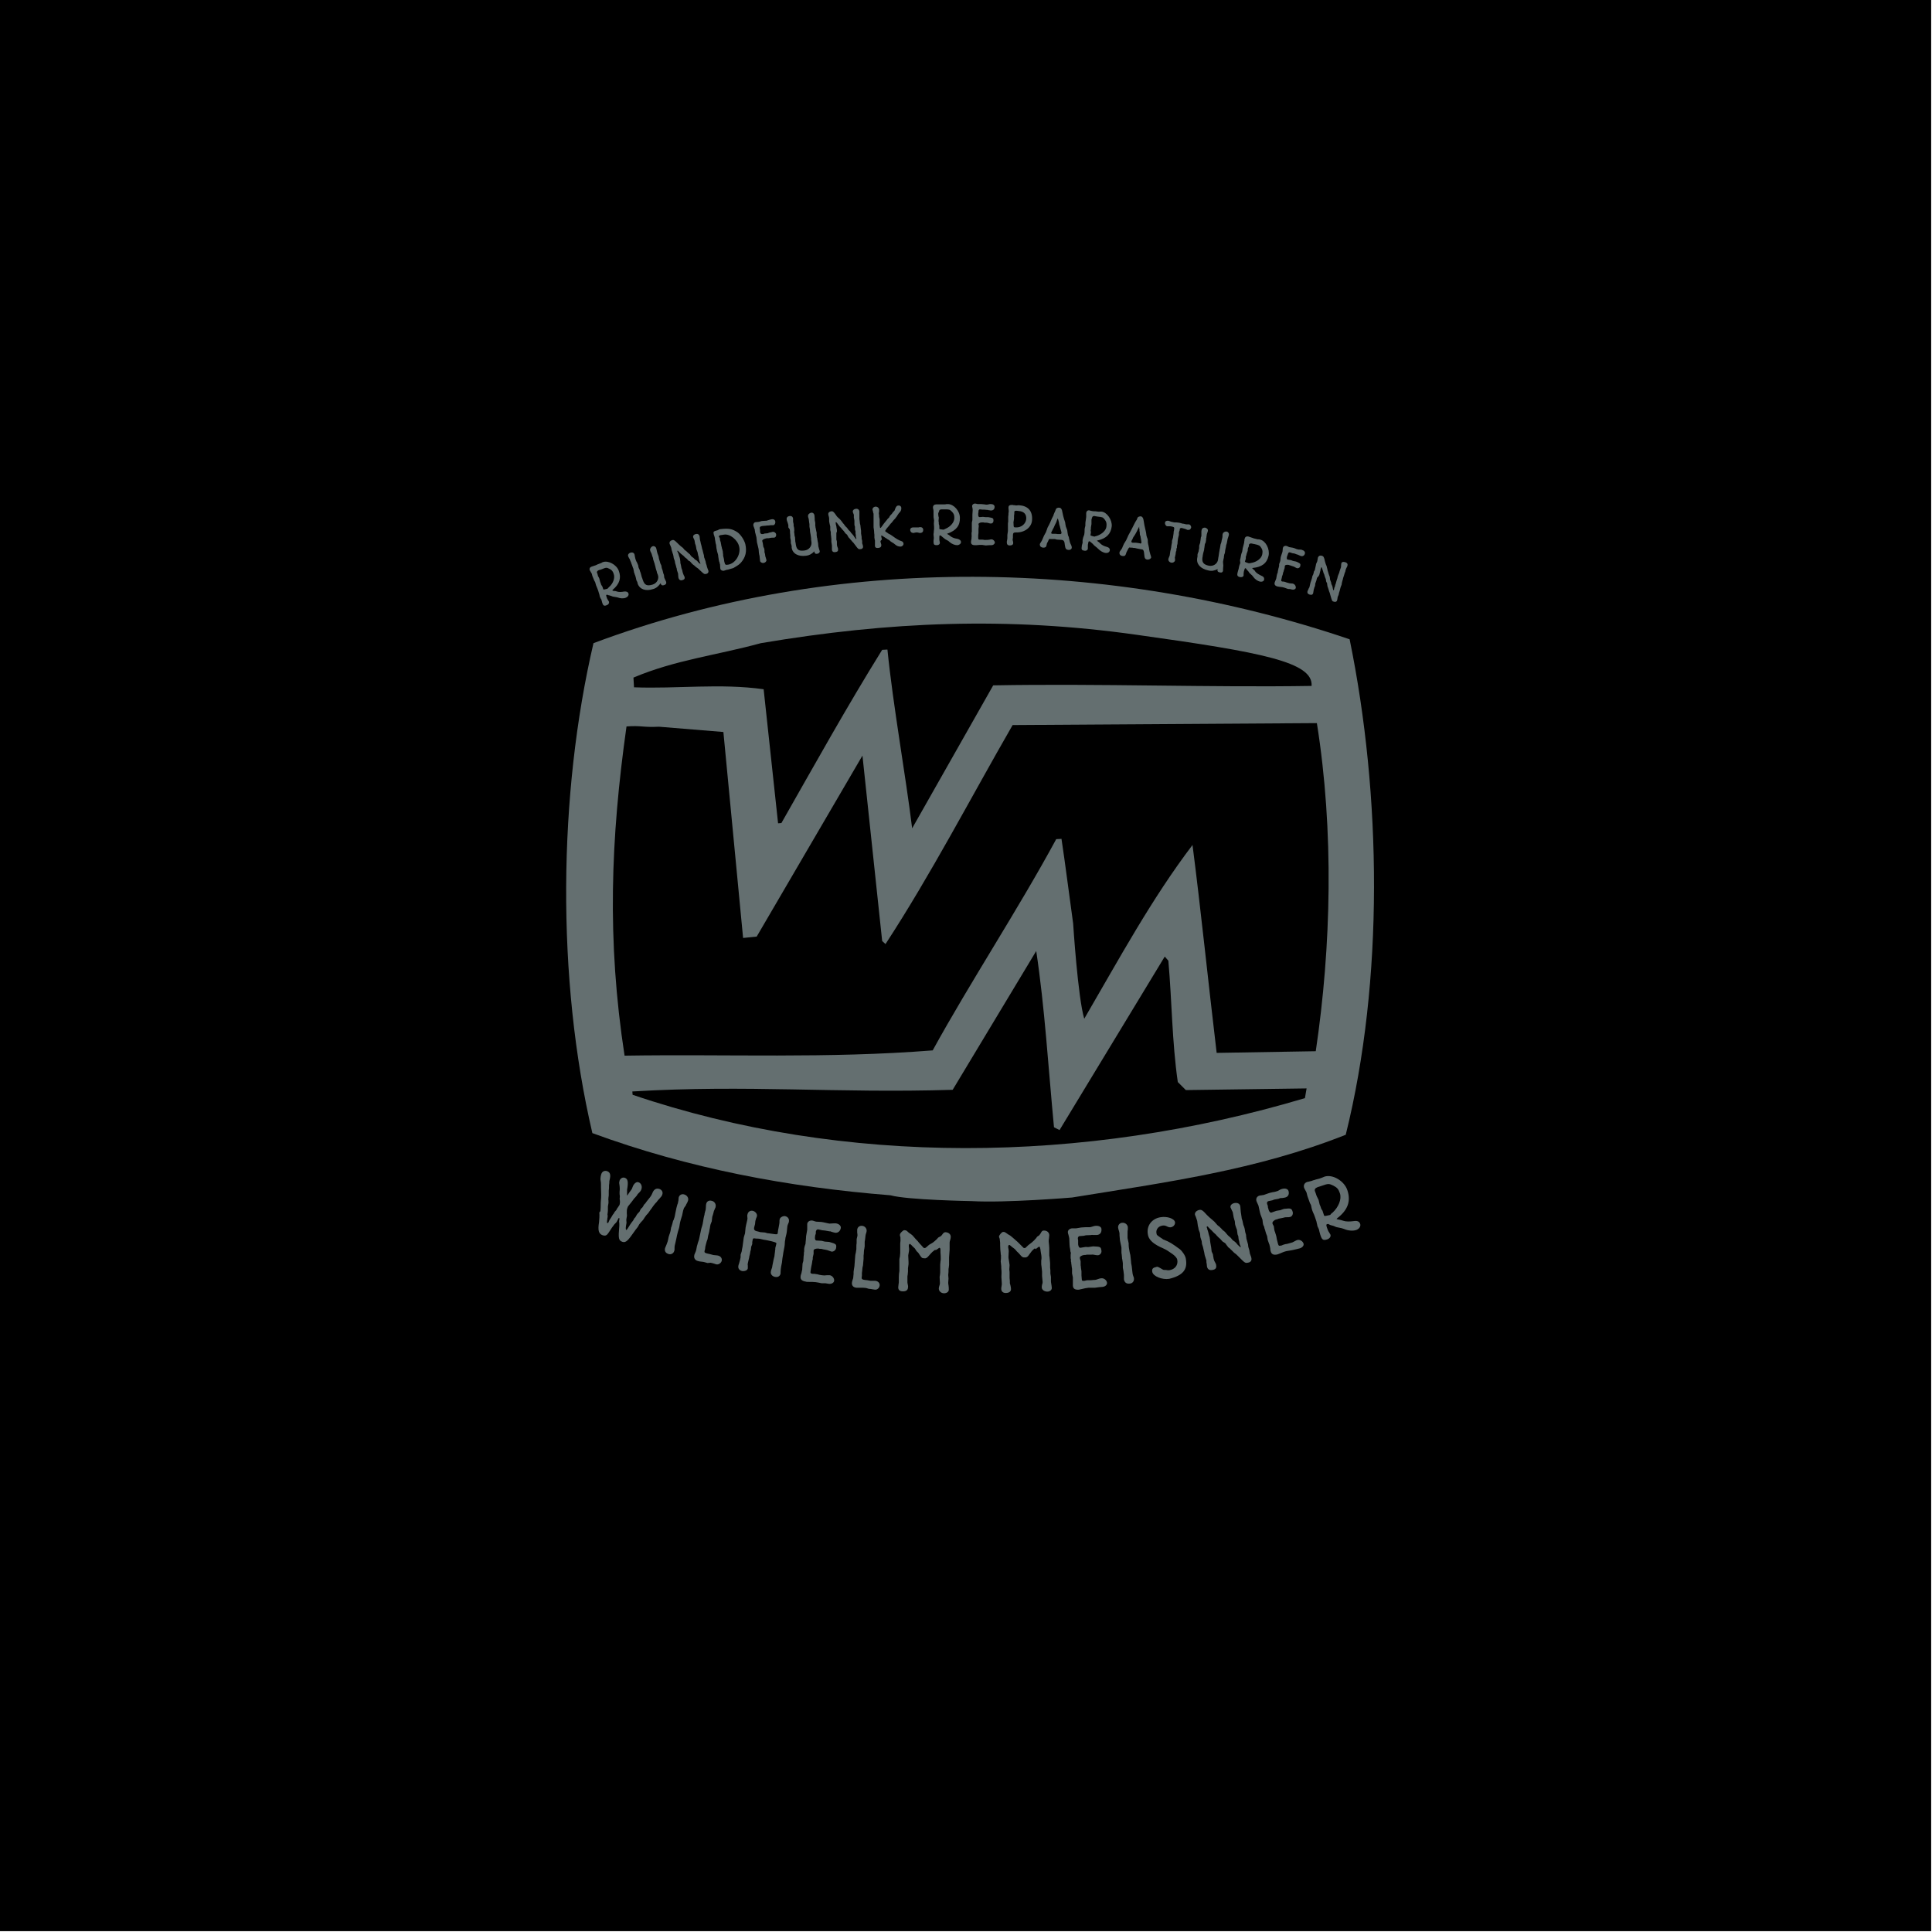 <?xml version="1.0" encoding="utf-8"?>
<!-- Generator: Adobe Illustrator 26.0.3, SVG Export Plug-In . SVG Version: 6.00 Build 0)  -->
<svg version="1.1" id="Ebene_1" xmlns="http://www.w3.org/2000/svg" xmlns:xlink="http://www.w3.org/1999/xlink" x="0px" y="0px"
	 viewBox="0 0 696 696" style="enable-background:new 0 0 696 696;" xml:space="preserve">
<style type="text/css">
	.st0{fill:#646F70;}
</style>
<rect y="0" width="695.7" height="695.7"/>
<g>
	<path class="st0" d="M486.2,230.3c11.5,56.1,12.4,122.9-1.4,178.5c-32.3,12.8-64.7,17.1-98.6,22.6c0,0-23.9,2-36.1,1.3
		c0,0-23.3-0.4-29.3-2.1c-36.7-2.9-72.9-9.7-107.4-22.4c-13-55.6-12.3-122.1,0.4-176.5C301.3,198.9,400.5,201.2,486.2,230.3z"/>
	<path d="M472.5,247.1c-36.1,0.6-76.2-0.9-114.7-0.2l-29.2,51.5c-2.3-18.9-6.9-44.3-8.9-64.4l-1.9,0.1
		c-12.8,20.6-24.4,41.5-36.3,62.4l-1.2,0.1l-5.2-48.3c-15.7-2.2-31.1-0.1-46.7-0.7l-0.2-3.5c15.2-6.4,29.8-8,45.9-12.4
		c46.2-7.8,88.9-9.6,135.5-3C454.7,235,473.1,238.5,472.5,247.1z"/>
	<path d="M260.6,263.7l7.1,74.2l4.9-0.5l38.1-65.2l7.1,66.8l1.2,1.1c16.4-25.1,30.7-52.7,45.8-78.9l109.6-0.7
		c6.2,38.9,5.2,80.5-0.4,118.2l-35.7,0.6c-3-25.1-5.8-52.5-8.7-74.9c-14.8,19.5-26.3,40.8-39,62.6c-2.3-7.6-4-34.3-4-34.3
		c-1.3-9.3-2.9-22-4.2-30.5l-1.9,0.1c-13.7,25.3-30.8,51.2-44.5,76.1c-37.9,3-74.2,1.3-111,1.9c-6.4-41.6-5-78.2,0.7-118.6
		c5.4-0.4,5.8,0.4,11.7,0.1L260.6,263.7z"/>
	<path d="M379.7,406.1l2,1l37.9-62.5l1.3,1.5c1.3,14.7,1.3,29.1,3.4,43.7l2.9,2.9l43.5-0.6l-0.6,3.5
		c-79.8,23.8-166.1,24.6-242.2-1.2l-0.1-1.2c41.8-2.5,73.1,0.7,115.4-0.6l30.1-50C376.4,363.2,377.6,384.1,379.7,406.1z"/>
	<g>
		<path class="st0" d="M215.8,213.8c0,0,0.1,0.1,0.1,0.3c0.1,0.5,0.2,0.9,0.2,0.9c0.4,0.8,0.3,0.7,0.5,0.9c0,0.1,0.1,0.2,0.1,0.3
			c0.2,0.8,0.2,0.7,0.3,1.1c0.3,0.9,0.7,1.1,1.6,0.7c0.6-0.2,0.9-0.7,0.8-1.2c0-0.1-0.2-0.3-0.3-0.5c-0.2-0.3-0.3-0.5-0.4-0.7
			c-0.4-1.1-0.4-1.3-0.2-1.3c0.2-0.1,0.2-0.1,0.4,0c0.5,0.2,0.2,0.1,0.7,0.2c0.3,0.1,0.3,0.1,0.6,0.2c0.2,0.1,0.4,0.1,0.5,0.2
			c1.3,0.2,1.1,0.2,1.7,0.3c1.1,0.4,2.2,0.5,3.1,0.1c0.7-0.3,1.1-0.9,0.9-1.5c-0.2-0.6-0.8-0.8-1.6-0.7c-0.9,0.2-2,0.2-2.5,0
			c-0.6-0.2-0.6-0.2-1-0.2s-0.6-0.1-0.7-0.2c0,0,0-0.1,0.1-0.2c2.5-2.1,3.2-4.3,2.2-6.9c-0.8-2.2-3.8-3.8-5.7-3.1
			c-0.1,0-0.3,0.1-0.4,0.2c-0.3,0.2-0.5,0.2-0.7,0.3c0,0-0.3,0.1-0.8,0.3l-0.4,0.2l-0.2,0.1c-0.6,0.2-0.3,0.1-1.2,0.4l-0.3,0.1
			c-0.7,0.2-1,0.8-0.7,1.4c0.1,0.1,0.2,0.4,0.3,0.5c0.2,0.4,0.4,0.7,0.4,0.7l0.2,0.8c0.4,1,0.6,1.5,0.7,1.7c0.2,0.3,0.3,0.5,0.3,0.5
			c0.3,1.1,0.3,1.2,0.8,2.3l0.3,0.8L215.8,213.8z M215.1,206.4c-0.2-0.4,0.1-0.8,0.6-1c0,0,0.2-0.1,0.4-0.1l0.6-0.2
			c1.7-0.7,1.8-0.7,2.8-0.2c0.9,0.4,1.3,0.9,1.6,1.9c0.5,1.4-0.2,3.4-1.7,4.7c-0.1,0.1-0.2,0.2-0.3,0.3c-0.1,0.2-0.2,0.2-0.3,0.3
			c-1.6,0.4-1.4,0.4-1.6-0.2l-0.2-0.6c-0.1-0.1,0-0.1-0.4-0.6l-0.2-0.6l-0.2-0.5l-0.3-1.2c0,0-0.1-0.2-0.2-0.4
			c-0.1-0.2-0.2-0.4-0.3-0.5v-0.2l-0.1-0.2v-0.2L215.1,206.4z"/>
		<path class="st0" d="M239.2,207.2c0,0,0-0.1-0.1-0.3c-0.1-0.3-0.2-0.4-0.2-0.6l-0.2-0.8c0-0.1-0.1-0.2-0.1-0.3
			c-0.1-0.3-0.2-0.5-0.2-0.6s-0.1-0.3-0.1-0.6c0-0.2-0.1-0.3-0.1-0.4c-0.4-0.8-0.2-0.3-0.5-1.3c0,0,0-0.1-0.1-0.3
			c-0.1-0.4-0.2-0.7-0.2-0.7c0-0.1-0.1-0.3-0.1-0.6c0-0.2-0.1-0.4-0.1-0.4l-0.4-1.1c0,0,0-0.2-0.1-0.4c-0.1-0.5-0.2-1-0.3-1.3
			c-0.2-0.6-0.8-0.9-1.3-0.7c-0.6,0.2-1,0.9-0.9,1.4c0,0.2,0.1,0.3,0.2,0.6c0.2,0.3,0.3,0.6,0.4,0.9l0.2,0.7l0.2,0.5
			c0,0,0.1,0.3,0.1,0.6c0,0.1,0.1,0.2,0.1,0.3l0.4,1.2c0,0,0.1,0.2,0.1,0.4l0.2,0.7l0.1,0.5l0.2,0.7l0.2,0.6l0.1,0.5l0.3,0.7
			c0.5,1.4-0.3,3-1.9,3.5c-2,0.6-2.9,0.2-3.5-1.6c-0.1-0.3-0.2-0.5-0.2-0.6c-0.1-0.3-0.2-0.5-0.2-0.5l-0.4-1.5c0,0-0.1-0.1-0.1-0.3
			c-0.2-0.4-0.2-0.4-0.2-0.6c-0.1-0.4-0.1-0.2-0.3-0.7l-0.1-0.2c0,0,0-0.1-0.1-0.3c0-0.4-0.1-0.7-0.2-0.9c-0.1-0.2-0.2-0.4-0.3-0.7
			c-0.1-0.2-0.1-0.3-0.2-0.3c0,0,0-0.1-0.1-0.3l-0.1-0.2l-0.2-0.6c0-0.1-0.1-0.3-0.2-0.9c0-0.2-0.1-0.4-0.1-0.6
			c-0.2-0.7-0.8-0.9-1.5-0.7c-0.6,0.2-1,0.7-0.8,1.3c0.1,0.2,0.2,0.5,0.4,0.8s0.2,0.3,0.3,0.6c0.1,0.2,0,0.1,0.1,0.3l0.2,0.4
			c0,0,0,0.1,0.1,0.3c0,0.2,0.1,0.3,0.1,0.3l0.3,0.8l0.2,0.6l0.1,0.2c0.1,0.2,0.1,0.3,0.1,0.4c0.2,1,0.2,0.8,0.2,1.1l0.1,0.2
			l0.1,0.2v0.2l0.1,0.2c0.2,0.5,0.1,0.2,0.3,0.9c0,0.1,0.1,0.2,0.1,0.4c0.1,0.3,0.1,0.5,0.1,0.5c0,0.2,0.1,0.3,0.2,0.5
			c0.1,0.2,0.2,0.4,0.2,0.4l0.1,0.5c0.7,2.1,2.9,2.9,5.6,2c1.1-0.3,1.9-1,2.7-2.1c0,0.1,0.1,0.3,0.1,0.3c0.1,0.4,0.5,0.6,1.1,0.4
			c0.7-0.2,0.9-0.6,0.8-1.1c0-0.1-0.1-0.3-0.2-0.5c-0.2-0.5-0.5-1-0.5-1.1L239.2,207.2z"/>
		<path class="st0" d="M245.1,202.4c0,0,0,0.2,0,0.4l0.1,0.4l0.1,0.4l0.2,1.1c0,0,0.1,0.1,0.1,0.3c0.1,0.2,0.2,0.4,0.2,0.5
			s0,0.2,0.1,0.5c0,0.2,0.1,0.3,0.1,0.4c0.1,0.3,0.2,0.5,0.3,0.8c0.2,0.4,0.3,0.5,0.3,0.6c0.2,0.7-0.1,1-0.8,1.2s-1.2-0.1-1.4-0.9
			c0-0.2-0.1-0.7-0.1-1c0-0.2,0-0.3,0-0.4l-0.4-1.2c-0.1-0.4-0.1-0.5-0.1-0.7l-0.1-0.2c-0.3-1.2-0.2-0.8-0.5-1.8l-0.1-0.7l-0.3-0.8
			c0-0.1-0.1-0.2-0.1-0.3c0-0.3-0.1-0.6-0.1-0.7c0-0.1-0.1-0.3-0.1-0.5c-0.2-0.5-0.2-0.5-0.3-0.9s-0.2-0.6-0.2-0.6
			c-0.2-1-0.2-0.9-0.2-1c-0.1-0.2-0.2-0.6-0.4-1c-0.1-0.2-0.2-0.4-0.2-0.5c-0.1-0.5,0.2-1,0.9-1.2c0.6-0.2,0.9,0,2,1.1
			c0.4,0.4,0.6,0.6,1.3,1.2c0.4,0.3,0.6,0.4,0.9,0.8c0.4,0.5,0.2,0.3,0.6,0.6c0.3,0.2,0.4,0.3,0.6,0.5c0.4,0.4,0.3,0.3,0.9,0.8
			c0.1,0,0.2,0.2,0.4,0.5c0.3,0.4,0.4,0.5,0.9,0.8c0.2,0.2,0.1,0,0.6,0.6c0,0,0.2,0.2,0.5,0.3c0.3,0.2,0.4,0.3,0.7,0.7
			c0.2,0.2,0.3,0.3,0.3,0.3c0.2,0.1,0.2,0.2,0.3,0.2c0.1,0.1,0.2,0.2,0.2,0.2s0-0.1,0-0.2c0-0.1-0.1-0.2-0.1-0.3
			c-0.1-0.2-0.1-0.4-0.2-0.4l-0.1-0.5l-0.1-0.4l-0.1-0.7c0-0.1-0.1-0.2-0.1-0.4c-0.1-0.1-0.1-0.2-0.1-0.3l-0.2-1c0,0,0-0.2-0.1-0.3
			c-0.1-0.3-0.2-0.6-0.3-0.8c0-0.2-0.1-0.3-0.1-0.6c0-0.2-0.1-0.4-0.1-0.5c0-0.2-0.1-0.4-0.2-0.7c-0.1-0.1-0.1-0.2-0.1-0.3l-0.2-1.1
			c0,0-0.1-0.2-0.1-0.3c-0.2-0.4-0.4-0.8-0.4-0.9c-0.1-0.5,0.2-0.9,0.9-1.1c0.7-0.2,1.2,0.1,1.4,0.7c0,0.1,0.1,0.4,0.1,0.8
			c0,0.3,0.1,0.5,0.1,0.7l0.1,0.4c0,0.1,0.1,0.2,0.1,0.4c0,0.3,0.1,0.5,0.1,0.5l0.2,0.7l0.2,0.9c0,0,0,0.2,0.1,0.4
			c0.1,0.3,0.2,0.5,0.2,0.7l0.2,0.8l0.2,0.7v0.2c0.1,0.7,0.1,0.5,0.1,0.6l0.1,0.2l0.4,1.2l0.1,0.6l0.3,0.9c0,0.1,0,0.2,0.1,0.4
			c0,0.1,0,0.2,0.1,0.3c0,0.1,0.1,0.3,0.2,0.6c0.1,0.2,0.1,0.3,0.2,0.5c0.1,0.5-0.1,0.9-0.6,1.1c-0.9,0.2-0.8,0.3-2.7-1.5
			c-0.5-0.5-0.4-0.4-1-0.8c-0.1-0.1-0.3-0.2-0.6-0.5c-0.2-0.2-0.3-0.3-0.5-0.4c-0.5-0.4-0.3-0.2-1-1c-0.2-0.2-0.2-0.3-0.5-0.4
			c-0.5-0.3-0.3-0.1-0.5-0.4c-0.5-0.5-0.3-0.4-0.9-0.8c-0.1-0.1-0.3-0.2-0.4-0.4c-0.4-0.4-0.3-0.3-0.7-0.6c0,0-0.2-0.2-0.5-0.4
			c0,0-0.2-0.2-0.5-0.5c-0.2-0.1-0.3-0.3-0.4-0.4c-0.2-0.2-0.3-0.3-0.3-0.2c0,0,0,0-0.1,0.1v0.1c0.2,0.3,0.1,0.2,0.2,0.4
			c0.1,0.3,0,0.2,0.2,0.4c0.1,0.2,0.1,0.3,0.1,0.4c0.2,0.6,0.1,0.4,0.4,1.2c0,0.1,0,0.2,0.1,0.4c0,0.1,0,0.2,0,0.2L245.1,202.4z"/>
		<path class="st0" d="M259.1,190.7l0.6-0.1c2.9-0.3,4-0.1,5.9,1.1c1.2,0.8,2.5,2.8,2.9,4.3c0.6,2.7,0.1,4.7-1.5,6.6
			c-0.6,0.7-1.2,1.1-2.4,1.8c-0.5,0.3-0.2,0.2-2,0.7l-0.3,0.1l-0.6,0.1l-0.9,0.3c-0.6,0.1-1.2-0.2-1.3-0.7c0-0.2-0.1-0.6-0.1-1.3
			c0-0.2,0-0.3-0.1-0.5c0-0.1-0.1-0.3-0.1-0.5c-0.1-0.3-0.2-0.5-0.2-0.5v-0.2l-0.1-0.3v-0.2c-0.2-1.1-0.1-0.6-0.2-1.5
			c0,0-0.1-0.3-0.2-0.7c-0.1-0.2-0.1-0.4-0.2-0.7c0-0.2-0.1-0.5-0.2-1c0-0.3-0.1-0.7-0.1-0.9v-0.1c0-0.2,0-0.1-0.2-0.8l-0.1-0.7
			l-0.1-0.5l-0.1-0.8c0-0.1-0.1-0.4-0.2-0.7c-0.1-0.2-0.2-0.5-0.2-0.7c-0.2-0.8,0-0.9,1.5-1.3L259.1,190.7z M259.3,193.8l0.1,0.8
			c0,0,0,0.2,0.1,0.3c0.1,0.3,0.2,0.6,0.2,0.7c0,0.1,0,0.3,0.1,0.6c0,0.3,0.1,0.6,0.2,0.9c0,0.3,0.1,0.5,0.2,0.8
			c0.1,0.4,0.2,0.7,0.2,0.8v0.2c0.1,0.6,0,0.3,0.1,0.8v0.2v0.2c0,0.3,0.1,0.5,0.1,0.5l0.2,0.8l0.1,0.8c0.3,1.3,0.4,1.4,1.5,1.2
			c2.6-0.5,4.5-3.7,3.9-6.4c-0.5-2.5-3.4-4.8-5.5-4.4c-0.3,0-0.5,0.1-0.6,0.1c-0.4,0-0.7,0.1-0.7,0.1c-0.4,0.1-0.6,0.3-0.5,0.6
			L259.3,193.8z"/>
		<path class="st0" d="M274.6,194.9c-0.1-0.4,0.6-0.8,1.6-1c0,0,0.2,0,0.4,0c0.2,0,0.5,0,0.8-0.1c0.5-0.1,0.5-0.1,0.9-0.1
			c0.2,0,0.4,0,0.6,0c0.5-0.1,0.8-0.6,0.7-1.2c-0.1-0.6-0.7-1-1.3-0.9c-1,0.3-0.7,0.2-0.9,0.2c-0.3,0.1-0.1,0-0.6,0.2l-0.2,0.1
			l-1.1,0.1c0,0-0.2,0-0.3,0.1c-0.2,0.1-0.3,0.1-0.5,0.1c-0.5,0.1-0.8-0.2-0.9-0.8V191l-0.1-0.7c-0.1-0.4,0.2-0.7,0.9-0.8
			c0.2,0,0.7-0.1,1.1-0.1c0.6-0.1,1-0.1,1.3-0.1c0.4-0.1,0.8-0.1,0.9-0.1c0.3,0,0.6,0,0.7,0c0.5-0.1,0.8-0.7,0.7-1.3
			c-0.1-0.7-0.7-1-1.5-0.8c-0.4,0.1-0.1,0-1.7,0.5c0,0-0.1,0-0.3,0c-1.3,0.1-1.4,0.1-1.4,0.1l-1,0.3l-1.1,0.1c-0.6,0-1,0.6-0.9,1.2
			c0,0.2,0.1,0.4,0.2,0.6c0.1,0.4,0.2,0.7,0.3,0.8c0,0.1,0,0.4,0.1,0.8c0,0.2,0,0.3,0.1,0.5c0.1,0.4,0.2,0.7,0.3,1.2
			c0.1,0.2,0.1,0.4,0.1,0.4l0.2,1.8c0,0,0.1,0.3,0.2,0.8c0.4,1.6,0.4,1.7,0.4,1.8l0.1,1.3c0,0,0.1,0.2,0.1,0.5
			c0,0.2,0.1,0.3,0.1,0.3l0.2,1.9c0,0.5,0.7,0.9,1.3,0.8c0.6-0.1,1.1-0.6,1-1.1c0-0.1-0.1-0.4-0.2-0.7c-0.1-0.2-0.1-0.4-0.2-0.6
			l-0.1-0.8l-0.2-0.7v-0.7l-0.1-0.6L275,197l-0.1-0.6l-0.1-0.7L274.6,194.9z"/>
		<path class="st0" d="M294.8,196.8c0,0.1,0.2,0.6,0.3,1.1c0.1,0.2,0.1,0.4,0.2,0.6c0.1,0.5-0.3,0.9-0.9,1s-0.9-0.1-1-0.6
			c0,0,0-0.2,0-0.3c-1,1-1.9,1.5-3,1.6c-2.9,0.4-4.9-0.8-5.2-2.9v-0.6c0,0-0.1-0.2-0.1-0.4c-0.1-0.2-0.1-0.4-0.2-0.6
			c0-0.1,0-0.3,0-0.5s0-0.3,0-0.4c-0.1-0.8-0.1-0.4-0.2-1v-0.2v-0.2v-0.2V193c0-0.2,0-0.1-0.1-1.1c0-0.1,0-0.2,0-0.4v-0.2l-0.1-0.6
			L284,190c0-0.1,0-0.2,0-0.4s0-0.3,0-0.4l-0.1-0.4c-0.1-0.3,0-0.1-0.1-0.3c-0.1-0.4-0.1-0.4-0.2-0.6c-0.1-0.3-0.2-0.6-0.2-0.8
			c-0.1-0.6,0.3-1.1,1-1.2c0.7-0.1,1.2,0.2,1.3,0.9c0,0.1,0,0.4,0,0.6c0,0.6,0,0.8,0.1,0.9l0.1,0.6v0.2c0,0.2,0,0.3,0,0.3
			s0,0.2,0.1,0.4c0.1,0.3,0.1,0.5,0.1,0.7s0.1,0.5,0,0.9c0,0.2,0,0.3,0,0.3v0.2c0.1,0.5,0.1,0.3,0.1,0.7c0,0.2,0,0.2,0.1,0.6
			c0,0.1,0.1,0.3,0.1,0.3l0.1,1.5c0,0,0,0.2,0.1,0.5c0,0.2,0.1,0.4,0.1,0.7c0.3,1.9,1.1,2.4,3.2,2.1c1.6-0.2,2.7-1.7,2.4-3.2
			l-0.1-0.7v-0.5l-0.1-0.7l-0.1-0.7l-0.1-0.5l-0.1-0.7c0-0.2,0-0.4,0-0.4l-0.2-1.2c0,0,0-0.1,0-0.3c0-0.3,0-0.6,0-0.6l-0.1-0.6
			l-0.1-0.8c0-0.3-0.1-0.6-0.2-0.9c-0.1-0.2-0.1-0.4-0.1-0.6c-0.1-0.5,0.5-1.1,1.1-1.2c0.6-0.1,1.1,0.3,1.2,0.9
			c0,0.3,0.1,0.8,0.1,1.3c0,0.2,0,0.4,0,0.4l0.2,1.1c0,0,0,0.2,0,0.4c0,0.3,0,0.5,0,0.6c0,0,0.1,0.3,0.1,0.7
			c0.1,0.2,0.1,0.4,0.1,0.4c0.2,1,0.1,0.6,0.3,1.4c0,0.1,0,0.2,0,0.4s0,0.5,0,0.6c0,0,0.1,0.3,0.1,0.6c0,0.1,0,0.2,0.1,0.3l0.1,0.8
			c0,0.1,0.1,0.3,0.1,0.6c0,0.1,0.1,0.3,0.1,0.3L294.8,196.8z"/>
		<path class="st0" d="M301.3,192c0,0,0,0.2,0,0.4v0.4v0.4v1.2c0,0,0,0.1,0.1,0.3c0.1,0.3,0.1,0.5,0.1,0.6s0,0.2,0,0.5
			c0,0.1,0,0.3,0,0.4c0,0.3,0.1,0.6,0.2,0.9c0.2,0.4,0.2,0.5,0.2,0.7c0.1,0.7-0.2,1-1,1.1s-1.2-0.3-1.2-1c0-0.3,0-0.7,0-1
			c0-0.2,0-0.4,0-0.4l-0.2-1.3c0-0.4,0-0.5,0-0.7v-0.3c-0.1-1.3-0.1-0.8-0.2-1.8v-0.7l-0.2-0.8c0-0.1,0-0.2,0-0.4c0-0.3,0-0.6,0-0.7
			c0-0.1,0-0.3-0.1-0.5c-0.1-0.5-0.1-0.5-0.2-0.9c-0.1-0.5-0.1-0.6-0.1-0.6c0-1.1,0-0.9,0-1c0-0.3-0.1-0.6-0.2-1
			c-0.1-0.2-0.1-0.4-0.1-0.5c-0.1-0.6,0.4-1,1-1.1s0.9,0.1,1.8,1.4c0.3,0.5,0.5,0.7,1.2,1.3c0.4,0.4,0.5,0.5,0.8,0.9
			c0.4,0.5,0.2,0.3,0.5,0.7c0.3,0.3,0.3,0.3,0.5,0.6c0.4,0.5,0.2,0.4,0.8,0.9c0.1,0.1,0.2,0.2,0.4,0.5c0.3,0.4,0.3,0.5,0.8,0.9
			c0.2,0.2,0.1,0.1,0.5,0.7c0.1,0,0.2,0.2,0.4,0.4c0.2,0.3,0.4,0.4,0.6,0.8c0.1,0.2,0.2,0.3,0.3,0.4c0.1,0.1,0.2,0.2,0.2,0.3
			c0.1,0.1,0.1,0.2,0.2,0.2c0,0,0.1-0.1,0.1-0.2c0-0.1,0-0.2-0.1-0.3c-0.1-0.2-0.1-0.4-0.1-0.5v-0.5l-0.1-0.5v-0.7
			c0-0.1,0-0.2-0.1-0.4c0-0.2-0.1-0.3-0.1-0.3v-1c0,0,0-0.2-0.1-0.3c-0.1-0.3-0.1-0.6-0.1-0.8s0-0.3,0-0.6c0-0.2,0-0.4,0-0.5
			c0-0.2-0.1-0.4-0.1-0.7c0-0.2-0.1-0.3-0.1-0.3v-1.1c0,0,0-0.2-0.1-0.3c-0.2-0.5-0.3-0.8-0.3-0.9c0-0.5,0.4-0.9,1.1-1
			s1.2,0.3,1.3,0.9c0,0.1,0,0.4,0,0.8c0,0.3,0,0.5,0,0.7v0.4c0,0.1,0,0.3,0,0.4c0,0.3,0,0.5,0,0.5l0.1,0.7l0.1,0.9
			c0,0,0,0.2,0.1,0.4c0.1,0.3,0.1,0.5,0.1,0.7l0.1,0.8l0.1,0.7v0.2c0,0.8,0,0.6,0,0.6v0.2l0.2,1.2v0.6l0.2,0.9c0,0.1,0,0.2,0,0.4
			s0,0.3,0,0.4c0,0.1,0.1,0.3,0.2,0.6c0,0.2,0.1,0.3,0.1,0.5c0.1,0.5-0.2,0.9-0.7,1c-1,0.1-0.9,0.2-2.4-1.8
			c-0.4-0.6-0.3-0.4-0.8-0.9c0-0.1-0.2-0.3-0.5-0.6c-0.2-0.2-0.3-0.4-0.4-0.5c-0.5-0.5-0.3-0.2-0.8-1.1c-0.1-0.3-0.2-0.3-0.4-0.5
			c-0.4-0.3-0.3-0.2-0.5-0.5c-0.4-0.6-0.3-0.4-0.7-0.9c-0.1-0.1-0.3-0.3-0.4-0.4c-0.3-0.4-0.2-0.4-0.6-0.7c0,0-0.2-0.2-0.4-0.5
			c0,0-0.2-0.2-0.4-0.5c-0.1-0.2-0.2-0.3-0.4-0.5c-0.1-0.2-0.2-0.3-0.3-0.3c0,0,0,0-0.1,0.1c0,0.1-0.1,0.1-0.1,0.1
			c0.1,0.4,0.1,0.2,0.1,0.4c0,0.3,0,0.2,0.1,0.4c0,0.2,0,0.3,0.1,0.5c0.1,0.6,0,0.4,0.2,1.3c0,0.1,0,0.2,0,0.4c0,0.1,0,0.2,0,0.2
			L301.3,192z"/>
		<path class="st0" d="M317.2,194.9c0,0.2,0,0.3,0,0.3s0.1,0.3,0.2,0.7c0,0.1,0.1,0.3,0.1,0.4c0,0.7-0.3,1-1.1,1.1
			c-0.8,0.1-1.2-0.2-1.2-0.8c0-0.2,0-0.5,0-0.9s0-0.7,0-0.9s0-0.3-0.1-0.4c0-0.4-0.1-0.6-0.1-0.7c0-0.2,0-0.2,0-1.1
			c0-0.1-0.1-0.4-0.1-1c0,0,0-0.4-0.1-1c-0.1-0.4-0.1-0.7-0.1-0.8s0-0.4,0-0.7s0-0.5,0-0.6v-0.3v-0.3v-0.3v-0.3V187v-0.5v-0.2v-0.2
			v-1c0,0,0-0.1-0.1-0.3c-0.1-0.5-0.2-1-0.3-1.2c0-0.6,0.4-1,1.1-1.1c0.7,0,1.2,0.4,1.3,1.1c0,0.1,0,0.4,0,0.7
			c-0.1,0.4-0.1,0.6-0.1,0.7l0.1,0.7c0,0,0,0.2,0,0.3s0,0.2,0,0.2c0.2,0.9,0.2,0.7,0.2,1c0,0.5,0,0.7,0,0.9c0,0.4,0,0.8,0,0.8
			c0,0.1,0,0.2,0,0.3c0.1,0.3,0.1,0.6,0.1,0.7c0,0.2,0.1,0.3,0.2,0.3s0.2-0.2,0.8-1c0.1-0.2,0.6-0.8,1-1.3c0.2-0.2,0,0,0.5-0.6
			c0.2-0.3,0.1-0.2,0.4-0.5c0.5-0.5,0.4-0.3,0.5-0.6l0.1-0.2c0.2-0.3,0.1-0.1,0.3-0.4l0.2-0.2c0.2-0.2,0.1-0.1,0.3-0.3
			c0.4-0.6,0.2-0.4,0.9-1.1c0.1-0.1,0.1-0.2,0.2-0.5c0.4-1.1,0.7-1.4,1.4-1.4c0.5,0,0.9,0.4,0.9,0.9c0,0.8-0.2,1.2-0.8,1.8
			c-0.1,0.1-0.2,0.2-0.3,0.4c-0.5,0.7-0.4,0.6-0.5,0.8c-0.3,0.4-0.2,0.2-0.4,0.5c-0.2,0.3-0.3,0.4-0.5,0.6c-0.3,0.3-0.3,0.3-0.6,0.7
			c-0.2,0.3-0.3,0.4-0.7,0.8c0,0-0.2,0.2-0.4,0.5c-0.1,0.1-0.2,0.3-0.4,0.5c-0.4,0.5-0.4,0.5-0.6,0.7c-0.3,0.4-0.2,0.2-0.4,0.6
			c-0.2,0.2-0.2,0.3-0.2,0.4c0,0.1,0.1,0.2,0.4,0.4s0.1,0,0.6,0.4c0.2,0.2,0,0,0.9,0.5c0.1,0.1,0.3,0.2,0.6,0.4
			c1.5,1.1,2.3,1.6,3.5,2c0.3,0.1,0.6,0.5,0.6,0.9c0,0.5-0.5,1-1.1,1c-0.7,0-1.3-0.2-2-0.8c-0.2-0.2-0.6-0.5-1-0.7
			c-0.6-0.4-0.4-0.2-0.7-0.5c-0.2-0.2-0.3-0.3-0.7-0.5c-0.3-0.2-0.3-0.1-0.6-0.4c-0.2-0.1,0,0-0.5-0.3c-0.2-0.1-0.1-0.1-0.3-0.2
			c-0.5-0.3-0.2-0.1-0.8-0.5c-0.1-0.1-0.2-0.1-0.2-0.1c-0.1,0-0.2,0.2-0.1,0.4c0,0.1,0,0.3,0.1,0.5c0,0.1,0,0.3,0.1,0.5L317.2,194.9
			z"/>
		<path class="st0" d="M329.8,190c-0.1,0-0.2,0-0.4,0c-0.2,0-0.4,0-0.5,0c-0.6,0-1,0.4-1,0.8c0,0.8,0.5,1.2,1.2,1.2
			c0.1,0,0.2,0,0.4-0.1c0.2,0,0.4-0.1,0.6-0.1s0.5,0,0.8,0.1s0.4,0.1,0.5,0.1c0.8,0,1.2-0.4,1.2-1.1c0-0.6-0.4-1-1-1
			c-0.1,0-0.2,0-0.3,0c-0.3,0.1-0.4,0.1-0.5,0.1h-0.4H329.8z"/>
		<path class="st0" d="M336.4,191.4c0,0,0,0.2,0,0.3c-0.1,0.5-0.1,0.9-0.1,0.9c0.1,0.8,0.1,0.8,0.1,1c0,0.1,0,0.3,0,0.4
			c-0.1,0.8-0.1,0.7-0.1,1.2c0,1,0.3,1.2,1.2,1.2c0.7,0,1.1-0.4,1.1-0.9c0-0.1-0.1-0.3-0.1-0.5c-0.1-0.3-0.1-0.6-0.1-0.8
			c0-1.2,0-1.4,0.3-1.3c0.2,0,0.2,0,0.4,0.2c0.4,0.3,0.2,0.2,0.6,0.5c0.2,0.2,0.3,0.2,0.5,0.4s0.4,0.3,0.4,0.3
			c1.1,0.6,1,0.5,1.4,0.9c0.9,0.8,2,1.2,2.8,1.2c0.7,0,1.4-0.5,1.4-1.1s-0.5-1-1.3-1.2c-1-0.1-1.9-0.5-2.3-0.8
			c-0.5-0.4-0.5-0.4-0.8-0.6c-0.3-0.2-0.6-0.3-0.6-0.4c0,0,0.1-0.1,0.2-0.1c3.1-1.1,4.5-2.9,4.4-5.7c0-2.4-2.2-4.9-4.3-4.9
			c-0.1,0-0.3,0-0.5,0c-0.3,0.1-0.6,0.1-0.8,0.1c0,0-0.4,0-0.8,0H339h-0.2c-0.7,0-0.3,0-1.2,0h-0.3c-0.7,0-1.2,0.4-1.2,1.1
			c0,0.1,0,0.4,0.1,0.6c0.1,0.4,0.1,0.7,0.1,0.8v0.8c0,1,0,1.6,0.1,1.8c0,0.3,0.1,0.6,0.1,0.6c-0.1,1.1-0.1,1.3,0,2.4v0.8
			L336.4,191.4z M338.3,184.2c0-0.4,0.3-0.7,0.9-0.7c0,0,0.2,0,0.4,0h0.6c1.8,0,1.9,0,2.7,0.8c0.7,0.7,0.9,1.2,0.9,2.3
			c0,1.5-1.3,3.1-3.2,3.9c-0.1,0-0.2,0.1-0.4,0.2c-0.2,0.1-0.3,0.1-0.4,0.1c-1.6-0.2-1.4-0.1-1.4-0.7v-0.6c0-0.2,0-0.1-0.2-0.7v-0.6
			l-0.1-0.5l0.1-1.2c0,0,0-0.2-0.1-0.4c0-0.3-0.1-0.4-0.1-0.6v-0.2v-0.2v-0.2L338.3,184.2z"/>
		<path class="st0" d="M356.4,196.4h0.8c0.6,0,1.1-0.4,1.2-0.9c0-0.6-0.6-1.2-1.2-1.2c-0.2,0-0.4,0-0.7,0.1
			c-0.6,0.1-0.7,0.1-1.2,0.1c-0.8,0-0.5,0-0.7,0c-0.5-0.1-0.5-0.1-0.7-0.1s-0.3,0-0.6,0c-0.1,0-0.2,0-0.3,0c-0.5,0-0.6-0.1-0.6-0.6
			V193c0-0.3,0-0.1,0.1-1v-0.5v-0.4c0-0.1,0-0.2,0-0.2v-0.4l0.1-0.9c0,0,0-0.2,0-0.3c-0.1-0.2-0.1-0.4-0.1-0.5
			c0-0.3,0.6-0.6,1.2-0.6h0.3h0.3c0,0,0.1,0,0.4,0.1c0.1,0,0.3,0,0.7,0c0.4,0,0.6,0.1,0.9,0.2c0.3,0.1,0.6,0.1,0.7,0.1
			c0.5,0,0.9-0.4,0.9-1c0-0.9-0.1-1-1.9-1.3h-1c-0.1,0,0,0-0.9-0.1l-1.2,0.1c-0.3,0-0.5-0.3-0.5-0.8c0-0.1,0-0.3,0-0.5
			s0.1-0.4,0.1-0.5v-0.4c0-0.3,0.2-0.6,0.5-0.6l0.9,0.1c0.5,0,0.5,0,0.7,0c1.2,0.1,0.8,0.1,1.2,0.1c0.2,0,0.1,0,0.3,0.1h0.2
			c0.4,0.1,0.5,0.1,0.8,0.1c0.7,0,1.2-0.5,1.2-1.3c0-0.6-0.5-1-1.3-1c-0.2,0-0.3,0-0.4,0c-0.9,0.2-0.9,0.2-1.1,0.2s-0.5,0-0.9-0.1
			c-0.3,0-0.9-0.1-1.1-0.1h-1.2c0,0-0.2,0-0.5-0.1c-0.2,0-0.4-0.1-0.5-0.1c-0.6,0-1.1,0.4-1.1,0.9c0,0.1,0,0.3,0.1,0.6
			c0.1,0.4,0.1,0.7,0.1,0.9l-0.1,1.6c0,0.3,0,0.8,0,1c0,0.4,0,0.7,0,0.8s0,0.3-0.1,0.6s-0.1,0.5-0.1,0.7v0.2v0.2v0.2v0.3
			c0,0,0,0.1,0,0.2v0.2c0,0.3,0,0.1,0,0.5c0,0.8,0,0.4,0,1v0.2c0,0,0,0.2-0.1,0.4c0,0.2,0,0.3,0,0.4c0.1,1.3,0,1,0,1.2v0.1
			c0,0.2,0,0.6-0.1,0.9c-0.1,0.4-0.1,0.7-0.1,0.8c0,0.7,0.4,1.1,1.4,1.1c0.2,0,0.4,0,0.6,0c0.8-0.1,1.2-0.1,1.8-0.1
			c0.1,0,0.4,0,0.8,0.1c0.3,0,0.5,0.1,0.7,0.1L356.4,196.4z"/>
		<path class="st0" d="M367,182c3.3,0.2,5,2,4.8,5.3c-0.1,2.6-2.6,4.6-5.7,4.5c-1,0-1.2,0.2-1.2,1.2c0,0.2,0,0.2,0,0.4s0,0.3,0,0.3
			l-0.1,0.7c0,0.1,0,0.3,0.1,0.5c0.1,0.3,0.1,0.6,0.1,0.8c0,0.5-0.5,0.8-1.2,0.8c-0.8,0-1.1-0.4-1.1-1.1c0-0.2,0-0.5,0.1-0.8
			c0.1-0.5,0.1-0.7,0.1-0.9s0-0.4,0-0.6c0-0.2,0-0.4,0-0.4c0.2-1.6,0.2-1.2,0.2-1.4v-2.6c0,0,0-0.4,0.1-0.8c0-0.2,0-0.4,0-0.5
			s0-0.4,0-0.7c0-0.2,0-0.4,0-0.5l0.1-0.9v-0.4l0.1-0.7c0-0.2,0,0-0.1-1.2c0-0.1,0-0.2,0-0.2c0-0.6,0.4-0.9,1.1-0.9
			c0.3,0,0.6,0,0.8,0.1c0.4,0,0.6,0,0.8,0.1L367,182z M366.3,184h-0.4c-0.3,0-0.5,0.2-0.5,0.5v0.6l-0.1,0.7c0,0,0,0.2,0,0.4
			s0,0.4,0,0.6c0,0,0,0.3-0.1,0.7c0,0.1,0,0.3-0.1,0.5v0.2c0.1,2,0,1.7,0.9,1.8c1.9,0.1,3.6-1.3,3.7-3.1c0.1-1.7-0.9-2.7-2.7-2.8
			L366.3,184z"/>
		<path class="st0" d="M380.9,194.4c-0.1,0-0.3,0-0.5-0.1c-0.2,0-0.3-0.1-0.3-0.1h-0.5h-0.5c-0.4,0-0.5,0-0.5,0
			c-0.8-0.1-0.6-0.1-1,0.7c-0.1,0.3-0.1,0.2-0.2,0.4c-0.3,0.5-0.2,0.3-0.4,1.2c-0.1,0.6-0.5,0.8-1.2,0.8c-0.8-0.1-1.2-0.5-1.2-1.1
			c0-0.3,0-0.3,0.7-1.4c0.1-0.1,0.2-0.5,0.4-0.9c0.4-0.9,0.3-0.8,1.1-2.2c0.1-0.2,0.2-0.6,0.4-1.1c0.2-0.7,0.3-0.7,0.7-1.5
			c0.3-0.6,0.4-0.8,0.9-2c0.2-0.5,0.2-0.4,0.6-1.2c0.1-0.1,0.1-0.3,0.2-0.6s0.1-0.3,0.3-0.7c0.2-0.4,0.2-0.4,0.5-1.2
			c0.1-0.3,0.7-0.6,1.2-0.5c0.6,0,1,0.6,1.1,1.5c0.1,0.7,0.5,2.3,0.9,3.4c0.1,0.3,0.2,0.6,0.2,1c0.1,0.8,0.2,1,0.4,1.5
			c0.3,0.7,0.3,0.8,0.4,1.7c0.1,0.6,0.1,0.8,0.4,1.4c0.1,0.2,0,0,0.1,0.5c0.2,1,0.4,1.8,0.7,2.3c0.3,0.6,0.3,0.9,0.3,1.1
			c0,0.5-0.6,0.9-1.2,0.8c-0.9-0.1-1.1-0.4-1.3-1.8c-0.1-1.3-0.4-1.7-1.1-1.8L380.9,194.4z M381.2,186.4c-0.2,0.4-0.2,0.4-0.5,1.2
			c-0.1,0.3-0.1,0.4-0.3,0.8c-0.3,0.5-0.1,0.2-0.5,1c-0.2,0.4-0.1,0.3-0.3,0.7c-0.2,0.3-0.2,0.4-0.4,0.7c-0.2,0.5-0.1,0.3-0.3,0.6
			c-0.1,0.3-0.1,0.3-0.2,0.5c0,0.3,0.1,0.4,0.5,0.4c0.2,0,0.2,0,0.9,0h0.2l0.8,0.1h0.6c0.2,0,0.2,0,0.3,0c0.2,0,0.4-0.2,0.4-0.4
			c0-0.1,0-0.4-0.2-0.9s-0.1-0.5-0.3-1.1c-0.1-0.3,0-0.2-0.1-0.4c-0.2-0.7-0.2-0.5-0.3-1.2c0-0.1,0-0.2,0-0.2
			c-0.2-0.6-0.1-0.4-0.2-0.6v-0.1c0-0.2,0-0.1-0.1-0.3c-0.1-0.4-0.1-0.3-0.2-0.6c0,0,0-0.1,0-0.2H381.2z"/>
		<path class="st0" d="M390.6,192.6l0.1-0.8c0-1.1,0-1.3,0.3-2.4c0,0,0-0.2,0-0.6c0-0.2,0-0.8,0.2-1.8l0.1-0.8c0,0,0-0.4,0-0.8
			c0-0.2,0-0.5,0-0.6c0.1-0.7,0.6-1.1,1.3-0.9l0.3,0.1c0.9,0.2,0.5,0.1,1.2,0.2h0.2h0.4c0.5,0.1,0.8,0.1,0.8,0.1
			c0.2,0,0.4,0.1,0.8,0c0.2,0,0.4,0,0.5,0c2,0.2,3.9,3,3.7,5.3c-0.3,2.7-1.9,4.4-5.1,5.1c-0.1,0-0.2,0-0.2,0.1c0,0,0.2,0.2,0.5,0.4
			s0.3,0.2,0.8,0.7c0.4,0.4,1.3,0.9,2.2,1.1c0.8,0.2,1.2,0.7,1.1,1.3s-0.7,1-1.5,0.9c-0.9-0.1-1.9-0.7-2.7-1.5
			c-0.4-0.4-0.3-0.3-1.3-1.1c-0.1-0.1-0.2-0.2-0.4-0.4c-0.2-0.2-0.2-0.3-0.5-0.5c-0.4-0.3-0.2-0.2-0.6-0.5c-0.2-0.2-0.2-0.2-0.4-0.2
			c-0.3,0-0.3,0.2-0.5,1.3c0,0.2,0,0.5,0,0.8c0,0.2,0,0.4,0,0.6c-0.1,0.5-0.6,0.8-1.2,0.7c-0.9-0.1-1.2-0.4-1-1.4
			c0-0.4,0-0.3,0.2-1.1c0-0.1,0.1-0.2,0.1-0.3c0-0.3,0-0.2,0-1c0,0,0.1-0.4,0.2-0.9c0-0.1,0.1-0.2,0.1-0.3L390.6,192.6z
			 M393.2,187.2v0.2v0.2v0.2c0,0.2,0,0.3,0,0.6c0,0.2,0,0.4,0,0.4L393,190v0.5l-0.1,0.6c0.1,0.6,0.1,0.5,0.1,0.7l-0.1,0.6
			c-0.1,0.6-0.2,0.5,1.3,0.9c0,0,0.2,0,0.4-0.1c0.2-0.1,0.3-0.1,0.4-0.1c1.9-0.6,3.5-2,3.6-3.5c0.1-1.1,0-1.6-0.6-2.4
			c-0.7-0.9-0.8-0.9-2.6-1.1l-0.6-0.1c-0.2,0-0.4-0.1-0.4-0.1c-0.6-0.1-0.9,0.2-1,0.6L393.2,187.2z"/>
		<path class="st0" d="M409.6,197.6c-0.1,0-0.3-0.1-0.4-0.1c-0.2,0-0.3-0.1-0.3-0.1h-0.5l-0.5-0.1c-0.3,0-0.5,0-0.5,0
			c-0.7-0.1-0.6-0.2-1.1,0.7c-0.2,0.3-0.1,0.2-0.2,0.4c-0.3,0.5-0.2,0.3-0.5,1.2c-0.2,0.6-0.5,0.8-1.2,0.7c-0.8-0.1-1.2-0.6-1.1-1.2
			c0-0.3,0-0.3,0.8-1.4c0.1-0.1,0.2-0.4,0.4-0.9c0.4-0.9,0.3-0.8,1.2-2.2c0.1-0.2,0.3-0.6,0.5-1.1c0.3-0.7,0.3-0.7,0.7-1.4
			c0.3-0.5,0.4-0.8,1-1.9c0.2-0.4,0.2-0.4,0.6-1.2c0.1-0.1,0.1-0.3,0.3-0.6c0.1-0.2,0.2-0.3,0.4-0.7c0.3-0.4,0.3-0.4,0.6-1.2
			c0.1-0.3,0.7-0.5,1.2-0.5c0.5,0.1,0.9,0.6,1,1.6c0.1,0.8,0.4,2.4,0.7,3.5c0.1,0.3,0.1,0.6,0.2,1c0.1,0.8,0.1,1,0.3,1.5
			c0.3,0.7,0.3,0.8,0.3,1.7c0.1,0.6,0.1,0.8,0.3,1.5c0,0.2,0,0,0.1,0.5c0.1,1,0.3,1.8,0.5,2.4c0.2,0.6,0.3,0.9,0.3,1.1
			c-0.1,0.5-0.7,0.8-1.3,0.8c-0.9-0.1-1.1-0.5-1.2-1.9c-0.1-1.3-0.3-1.8-1-1.8L409.6,197.6z M410.4,189.7c-0.2,0.4-0.2,0.4-0.6,1.2
			c-0.1,0.3-0.2,0.4-0.4,0.8c-0.3,0.5-0.1,0.2-0.5,0.9c-0.2,0.3-0.2,0.3-0.4,0.6c-0.2,0.3-0.3,0.4-0.4,0.7c-0.2,0.5-0.1,0.3-0.3,0.6
			c-0.1,0.3-0.2,0.3-0.2,0.5c-0.1,0.3,0.1,0.4,0.4,0.5c0.2,0,0.2,0,0.9,0h0.2l0.8,0.1l0.6,0.1c0.2,0,0.2,0.1,0.3,0.1
			c0.2,0,0.4-0.1,0.4-0.3c0-0.1,0-0.4-0.1-0.9c-0.1-0.6-0.1-0.5-0.2-1.1c0-0.3,0-0.2-0.1-0.4c-0.2-0.7-0.2-0.5-0.2-1.2
			c0-0.1,0-0.2,0-0.2c-0.2-0.6-0.1-0.4-0.1-0.6V191c0-0.2,0-0.1,0-0.3c-0.1-0.4-0.1-0.3-0.1-0.6c0,0,0-0.1,0-0.2L410.4,189.7z"/>
		<path class="st0" d="M423.8,188.2c0,0-0.2,0-0.5,0c-0.2,0-0.5,0-0.7-0.1c-0.4-0.1-0.7-0.1-1.1-0.3c-0.2-0.1-0.4-0.1-0.6-0.2
			c-0.6-0.1-1.2,0.2-1.2,0.7c-0.1,0.6,0.3,1.2,0.8,1.3c0.1,0,0.3,0,0.4,0c0.4,0,0.3,0,0.8,0c1.2,0.2,1.4,0.3,1.3,1l-0.1,0.6
			l-0.1,0.4c0,0.3,0,0.1,0,0.4c-0.1,0.6,0,0.1-0.2,1.4c0,0.1,0,0.3-0.1,0.5c-0.2,0.5-0.2,0.8-0.3,0.9c0,0.1,0,0.2,0,0.4
			c0,0.3,0,0.5-0.1,0.7l-0.1,0.6l-0.1,0.8c0,0-0.1,0.5-0.2,0.9c-0.1,0.2-0.1,0.4-0.1,0.4l-0.2,1.4c0,0,0,0.2-0.1,0.3
			c-0.1,0.2-0.1,0.4-0.2,0.5c-0.1,0.3-0.2,0.5-0.2,0.6c-0.1,0.6,0.4,1.2,1.1,1.3c0.6,0.1,1.2-0.3,1.3-0.8c0-0.1,0-0.3,0-0.6
			c-0.1-0.3-0.1-0.5,0-0.7l0.2-0.9l0.1-0.8c0-0.1,0-0.2,0.1-0.3c0-0.1,0.1-0.2,0.1-0.3v-0.6c0,0,0-0.1,0.1-0.2
			c0.1-0.2,0.1-0.2,0.1-0.4v-0.5l0.2-0.7c0,0,0-0.1,0-0.2c0-0.5,0.1-1.1,0.2-1.8l0.3-1.2c0,0,0-0.1,0-0.3c0-0.3,0-0.5,0-0.5
			c0-0.1,0.1-0.3,0.1-0.4c0.1-0.2,0.1-0.4,0.2-0.5c0-0.1,0-0.2,0-0.2c0-0.1,0-0.2,0-0.2c0-0.3,0.4-0.4,0.7-0.4
			c0.8,0.2,0.4,0.1,1.1,0.3c0.2,0,0,0,1,0.4c0,0,0.1,0,0.2,0c0.2,0,0.4,0,0.6-0.1s0.4-0.4,0.5-0.7c0.1-0.5-0.3-1.2-0.9-1.2
			c-0.1,0-0.2,0-0.3,0c-0.3,0-0.5,0-0.6,0l-0.8-0.2l-0.7-0.1c0,0-0.1,0-0.2-0.1c-0.2,0-0.4-0.1-0.4-0.1l-0.5-0.1L423.8,188.2z"/>
		<path class="st0" d="M440.7,203.8c0,0.1-0.1,0.6-0.1,1.2c0,0.2,0,0.5,0,0.6c-0.1,0.5-0.5,0.8-1.2,0.6c-0.6-0.1-0.9-0.4-0.8-0.9
			c0,0,0-0.2,0.1-0.3c-1.2,0.6-2.2,0.8-3.4,0.5c-2.8-0.6-4.4-2.3-4-4.5l0.1-0.5c0,0,0-0.2,0-0.5c0-0.2,0-0.4,0.1-0.6
			c0-0.1,0.1-0.3,0.2-0.5s0.1-0.3,0.1-0.4c0.1-0.8,0.1-0.4,0.2-1v-0.2v-0.2v-0.2v-0.2c0-0.2,0-0.1,0.3-1c0-0.1,0.1-0.2,0.1-0.4v-0.2
			l0.1-0.6l0.1-0.8c0-0.1,0-0.2,0.1-0.3c0.1-0.2,0.1-0.3,0.1-0.3v-0.4c0-0.3,0-0.2,0-0.3c0-0.4,0-0.4,0-0.7s0-0.6,0.1-0.8
			c0.1-0.6,0.7-0.9,1.3-0.8c0.7,0.2,1.1,0.7,0.9,1.3c0,0.1-0.1,0.4-0.2,0.6c-0.2,0.6-0.2,0.8-0.2,0.9l-0.1,0.6v0.2
			c-0.1,0.2-0.1,0.3-0.1,0.3s0,0.2,0,0.4c0,0.3-0.1,0.5-0.1,0.7s-0.1,0.5-0.3,0.8c0,0.2-0.1,0.3-0.1,0.3v0.2c-0.1,0.5,0,0.3-0.1,0.7
			c0,0.2,0,0.2-0.1,0.6c0,0.2,0,0.3,0,0.3l-0.4,1.5c0,0,0,0.2-0.1,0.5c0,0.2,0,0.4-0.1,0.7c-0.3,1.8,0.3,2.7,2.3,3.1
			c1.6,0.3,3.1-0.7,3.3-2.2l0.1-0.7l0.1-0.5l0.1-0.7l0.1-0.7l0.1-0.5l0.1-0.7c0.1-0.2,0.1-0.4,0.1-0.4l0.2-1.2c0,0,0-0.1,0.1-0.3
			c0.1-0.3,0.2-0.6,0.2-0.6l0.1-0.6l0.2-0.8c0.1-0.3,0.1-0.6,0.1-1c0-0.2,0-0.4,0.1-0.6c0.1-0.5,0.8-0.9,1.4-0.8
			c0.6,0.1,0.9,0.7,0.8,1.2c-0.1,0.3-0.2,0.8-0.4,1.3c-0.1,0.2-0.1,0.4-0.1,0.4l-0.2,1.1c0,0-0.1,0.2-0.1,0.4
			c-0.1,0.3-0.2,0.5-0.2,0.6c0,0,0,0.3-0.1,0.7c0,0.2-0.1,0.4-0.1,0.4c-0.2,1-0.1,0.6-0.2,1.4c0,0.1-0.1,0.2-0.1,0.4
			c-0.1,0.2-0.2,0.4-0.2,0.6c0,0,0,0.3-0.1,0.6c0,0.2,0,0.2,0,0.3l-0.2,0.8c0,0.1,0,0.3-0.1,0.6c0,0.2,0,0.3,0,0.3L440.7,203.8z"/>
		<path class="st0" d="M446.7,201.8l0.2-0.8c0.2-1.1,0.2-1.3,0.6-2.3c0,0,0-0.2,0.1-0.6c0-0.2,0.1-0.8,0.4-1.8l0.2-0.8
			c0,0,0-0.4,0.1-0.8c0-0.2,0-0.5,0.1-0.6c0.1-0.7,0.7-1,1.4-0.8l0.3,0.1c0.9,0.3,0.5,0.2,1.2,0.4l0.2,0.1l0.4,0.1
			c0.5,0.1,0.8,0.2,0.8,0.2c0.2,0.1,0.4,0.1,0.8,0.1c0.2,0,0.4,0.1,0.5,0.1c2,0.5,3.5,3.4,3,5.8c-0.6,2.7-2.4,4.1-5.7,4.4
			c-0.1,0-0.2,0-0.2,0.1c0,0,0.2,0.2,0.5,0.5c0.3,0.2,0.3,0.2,0.7,0.8c0.3,0.4,1.2,1,2.1,1.4c0.8,0.3,1.1,0.8,1,1.4
			c-0.1,0.6-0.8,0.9-1.6,0.7c-0.8-0.2-1.8-0.9-2.4-1.8c-0.3-0.4-0.2-0.3-1.2-1.2c-0.1-0.1-0.2-0.2-0.3-0.4c-0.2-0.3-0.2-0.3-0.4-0.5
			c-0.4-0.4-0.2-0.2-0.5-0.6c-0.1-0.2-0.2-0.2-0.3-0.3c-0.2-0.1-0.3,0.1-0.6,1.2c0,0.2-0.1,0.5-0.1,0.8c0,0.2,0,0.4,0,0.6
			c-0.1,0.5-0.6,0.7-1.3,0.6c-0.9-0.2-1.1-0.6-0.9-1.5c0.1-0.4,0.1-0.3,0.3-1.1c0-0.1,0.1-0.2,0.1-0.3c0.1-0.3,0-0.2,0.2-1
			c0,0,0.1-0.4,0.3-0.9c0.1-0.1,0.1-0.2,0.1-0.3L446.7,201.8z M449.9,196.8l-0.1,0.2l-0.1,0.2l-0.1,0.2c0,0.2-0.1,0.3-0.1,0.6
			c0,0.2,0,0.4,0,0.4l-0.4,1.1L449,200l-0.2,0.6c0,0.6,0,0.6,0,0.7l-0.2,0.6c-0.2,0.6-0.3,0.5,1.2,1c0,0,0.2,0,0.4,0
			c0.2,0,0.3-0.1,0.5-0.1c2-0.3,3.7-1.6,4-3c0.2-1,0.2-1.6-0.3-2.4c-0.6-0.9-0.7-1-2.5-1.4l-0.6-0.1c-0.2-0.1-0.4-0.1-0.4-0.1
			c-0.5-0.1-0.9,0.1-1,0.5L449.9,196.8z"/>
		<path class="st0" d="M464.2,212.2c-0.2,0-0.4-0.1-0.7-0.2c-0.4-0.2-0.7-0.2-0.8-0.3c-0.6-0.2-0.9-0.2-1.8-0.3
			c-0.2,0-0.4-0.1-0.6-0.1c-0.9-0.2-1.3-0.7-1.1-1.4c0-0.2,0.2-0.5,0.3-0.8c0.1-0.3,0.2-0.6,0.3-0.8v-0.1c0-0.1,0,0.1,0.2-1.1
			c0-0.1,0.1-0.2,0.1-0.4c0.1-0.2,0.2-0.4,0.2-0.4v-0.2c0.1-0.5,0-0.2,0.2-1c0.1-0.3,0-0.2,0.1-0.5l0.1-0.2c0-0.1,0-0.2,0-0.2
			l0.1-0.3v-0.2v-0.2v-0.2c0-0.2,0.1-0.3,0.2-0.6s0.2-0.5,0.2-0.6s0.1-0.4,0.1-0.8c0-0.3,0.1-0.7,0.2-1l0.5-1.5
			c0-0.2,0.1-0.5,0.1-0.9c0-0.2,0-0.4,0.1-0.6c0.1-0.5,0.7-0.8,1.3-0.6c0.1,0,0.3,0.1,0.5,0.2c0.2,0.1,0.4,0.2,0.4,0.2l1.2,0.2
			c0.2,0,0.7,0.2,1,0.3c0.4,0.2,0.7,0.3,0.9,0.3c0.2,0.1,0.2,0.1,1.1,0.1c0.1,0,0.2,0,0.4,0.1c0.8,0.2,1.2,0.7,1.1,1.3
			c-0.2,0.8-0.8,1.1-1.5,0.9c-0.2-0.1-0.3-0.1-0.7-0.3l-0.2-0.1c-0.2-0.1-0.1-0.1-0.3-0.1c-0.4-0.1,0,0-1.1-0.4
			c-0.1,0-0.1,0-0.7-0.1l-0.9-0.3c-0.3-0.1-0.6,0.1-0.7,0.5l-0.1,0.3c0,0.1-0.1,0.3-0.2,0.5c0,0.1-0.1,0.3-0.1,0.4
			c-0.1,0.5,0,0.9,0.3,0.9l1.2,0.2c0.8,0.3,0.7,0.3,0.8,0.3l1,0.2c1.6,0.7,1.7,0.8,1.5,1.7c-0.1,0.5-0.7,0.8-1.1,0.7
			c-0.2,0-0.4-0.2-0.7-0.3c-0.3-0.2-0.5-0.3-0.9-0.4c-0.3-0.1-0.6-0.2-0.6-0.2c-0.2-0.1-0.3-0.1-0.3-0.1l-0.3-0.1l-0.3-0.1
			c-0.6-0.1-1.2,0-1.3,0.3c0,0.1-0.1,0.3-0.1,0.5c0,0.1,0,0.2,0,0.3l-0.3,0.9l-0.1,0.4c0,0,0,0.1-0.1,0.2l-0.1,0.4l-0.1,0.5
			c-0.3,0.8-0.3,0.7-0.3,1l-0.2,0.8c-0.1,0.4-0.1,0.6,0.4,0.7c0,0,0.2,0,0.3,0c0.2,0,0.4,0.1,0.5,0.1c0.2,0.1,0.2,0,0.6,0.2
			c0.2,0.1,0,0,0.7,0.2c0.5,0.2,0.6,0.1,1.2,0.2c0.2,0,0.4,0,0.6,0.1c0.6,0.2,1,0.9,0.9,1.5c-0.1,0.5-0.7,0.7-1.3,0.6l-0.8-0.2
			L464.2,212.2z"/>
		<path class="st0" d="M475,207.6c0,0,0-0.1,0.1-0.2c0.1-0.2,0.2-0.3,0.2-0.4c0.2-0.9,0.2-0.7,0.3-1.2c0.1-0.2,0.1-0.3,0.1-0.5
			s0-0.1,0.1-0.4c0.1-0.2,0,0,0.1-0.4c0,0,0-0.1,0.1-0.1h0.1c0.1,0,0.1,0.1,0.2,0.4c0.1,0.2,0.1,0.4,0.2,0.6
			c0.1,0.3,0.2,0.6,0.2,0.6c0.1,0.3,0.1,0.6,0.2,0.6c0.2,0.5,0.2,0.4,0.3,0.9c0.1,0.2,0.1,0.4,0.2,0.6c0.3,0.6,0.2,0.4,0.3,1.1
			c0.1,0.4,0,0.2,0.2,0.6c0.2,0.3,0.2,0.3,0.2,0.6c0.1,1,0.1,0.7,0.3,1.3c0.1,0.2,0.1,0.4,0.2,0.6c0.1,0.4,0.2,0.7,0.2,0.7
			c0.3,0.7,0.2,0.5,0.4,1.2c0.7,2.4,0.6,2.4,1.5,2.6c0.5,0.1,0.9-0.1,1-0.6c0-0.1,0.1-0.3,0.1-0.5c0-0.3,0.1-0.5,0.1-0.6
			s0.1-0.2,0.1-0.3c0.1-0.2,0.1-0.3,0.2-0.4l0.2-0.9l0.2-0.6l0.3-1.2l0.1-0.2c0-0.1-0.1,0.1,0.2-0.6l0.1-0.2l0.1-0.7l0.2-0.8
			c0.1-0.2,0.1-0.3,0.2-0.7c0-0.2,0.1-0.3,0.1-0.4l0.3-0.9l0.2-0.7c0,0,0.1-0.2,0.2-0.5c0.1-0.2,0.1-0.3,0.1-0.4l0.1-0.4
			c0.1-0.2,0.1-0.4,0.3-0.7c0.2-0.3,0.3-0.6,0.3-0.7c0.2-0.6-0.1-1.1-0.9-1.3c-0.7-0.2-1.2,0-1.3,0.5c0,0.1-0.1,0.5-0.1,1
			c0,0.1,0,0.3,0,0.3l-0.4,1.1c0,0,0,0.2-0.1,0.3c-0.1,0.3-0.1,0.6-0.2,0.7c0,0.1-0.1,0.3-0.2,0.5s-0.1,0.4-0.2,0.5
			c-0.1,0.2-0.1,0.5-0.2,0.8c0,0.2-0.1,0.3-0.1,0.3l-0.3,1c0,0,0,0.1-0.1,0.3c0,0.2,0,0.3-0.1,0.4l-0.2,0.6l-0.1,0.5l-0.2,0.4
			c0,0.1-0.1,0.2-0.1,0.5c0,0.1,0,0.2-0.1,0.3c0,0.1-0.1,0.2-0.1,0.2s-0.1-0.1-0.1-0.2c0,0-0.1-0.2-0.1-0.3s-0.1-0.2-0.1-0.5
			c-0.1-0.4-0.1-0.6-0.3-0.9c-0.1-0.3-0.2-0.5-0.2-0.5c-0.1-0.7-0.1-0.6-0.2-0.8c-0.2-0.6-0.3-0.7-0.3-1.2c0-0.3-0.1-0.5-0.1-0.6
			c-0.3-0.7-0.2-0.5-0.4-1.1c-0.1-0.3-0.1-0.4-0.2-0.7c-0.2-0.5-0.1-0.2-0.2-0.8c-0.1-0.5-0.2-0.6-0.3-1.2c-0.4-0.8-0.4-1.1-0.6-1.7
			c-0.3-1.5-0.5-1.8-1.1-2c-0.7-0.2-1.2,0.1-1.4,0.6c0,0.1-0.1,0.3-0.1,0.5c-0.1,0.4-0.1,0.8-0.2,1c0,0.1,0-0.1-0.4,0.9
			c0,0,0,0.2-0.1,0.6c-0.1,0.4-0.1,0.4-0.2,0.9c0,0.2-0.1,0.4-0.1,0.5s-0.1,0.3-0.3,0.6c-0.1,0.1-0.1,0.2-0.1,0.3l-0.2,0.8l-0.3,0.6
			c-0.2,1-0.1,0.5-0.5,1.8l-0.1,0.3c-0.1,0.2-0.1,0.3-0.2,0.7l-0.3,1.3c0,0-0.1,0.2-0.2,0.3c-0.1,0.3-0.3,0.7-0.4,0.9
			c-0.3,0.7,0,1.2,0.7,1.4c0.8,0.2,1.1,0,1.3-0.6c0-0.2,0-0.2,0.1-0.7c0-0.3,0.1-0.6,0.2-0.9c0-0.1,0.1-0.2,0.1-0.4
			c0.1-0.2,0.2-0.4,0.2-0.4c0-0.1,0.1-0.3,0.1-0.6c0-0.2,0-0.3,0-0.3l0.4-1.1l0.1-0.4l0.1-0.4c0.1-0.2,0.1-0.3,0.1-0.3L475,207.6z"
			/>
	</g>
	<g>
		<path class="st0" d="M216.3,436.3c0.1-1.5,0.1-1.4,0.1-2.1c0-1,0-0.8,0.1-2.1c0.1-0.6,0.1-2.4,0-4.4c0-0.1,0-0.5,0-1
			c0-0.7,0-0.6-0.2-1.9c0-0.4,0.1-1.2,0.3-1.8c0.3-1,1.2-1.4,2.1-1.1c1.1,0.4,1.4,1.3,0.9,3.2c-0.1,0.4-0.1,0.4-0.1,1
			c0,0.2,0-0.1-0.1,0.9v0.4c0,0.9,0,0.4-0.1,1.5v0.4v0.4v0.3v0.4c0,0.1,0,0.5-0.1,1c0,0.4-0.1,0.7,0,1.1c0,1,0.1,0.6-0.2,2.1
			c0,0.1,0,0.3,0,0.7c0,1,0,0.9-0.1,1.8c-0.1,0.5-0.1,0.3,0,0.6v0.2c0,0.3,0,0.1,0,0.6l-0.1,0.3c0,0.2,0,0.3,0,0.3
			c-0.1,0.5-0.1,0.8-0.1,0.8c-0.1,0.4,0,0.7,0.1,0.7c0.2,0,0.4-0.1,0.5-0.5c0.2-0.5,0.2-0.5,0.6-1.1c0.2-0.3,0.1-0.1,0.5-0.8
			c0.2-0.3,0-0.1,0.5-0.8c0.3-0.3,0.2-0.2,0.3-0.4l0.1-0.2c0.1-0.1,0.1-0.2,0.1-0.2l0.2-0.2c0.5-0.6,0.3-0.3,0.6-0.8
			c0.1-0.3,0-0.1,0.3-0.5l0.2-0.3l0.2-0.3c0.1-0.1,0.2-0.3,0.3-0.5c0.1-0.4,0.2-0.9,0.1-1.6c-0.1-0.6-0.1-0.4,0-1.3
			c0-0.1,0-0.4-0.1-0.9c0-0.3,0-0.7,0-0.9c0.1-0.8,0.1-1.6-0.1-2.8c-0.1-0.4,0-0.8,0.1-1.2c0.3-0.8,1.1-1.3,1.9-1
			c1.1,0.4,1.3,1.5,0.8,4.3c0,0.3,0,0.4,0,0.9c0,0.7,0,0.4,0,0.8c0,0.3,0,0.4,0,0.4s0.1-0.1,0.2-0.2c0.2-0.4,0.9-1.3,1.4-2
			c0.1-0.1,0.2-0.4,0.4-0.9c0.4-1.2,1.4-2,2.1-1.7c0.9,0.3,1.4,1.3,1.1,2.4c-0.2,0.7-0.4,0.9-1.3,1.8c0,0-0.2,0.2-0.4,0.6
			c-0.2,0.3-0.3,0.3-0.6,0.7c-0.1,0.1,0,0-0.3,0.3c-0.5,0.7-1.5,2-2.1,2.7c-0.2,0.2-0.3,0.5-0.4,0.8c-0.2,0.5-0.2,1-0.2,1.8
			c0.1,1,0.1,0.9-0.1,1.9c-0.1,0.5-0.1,0.4,0,1.6c0,0.1-0.1,0.6-0.2,1.2c-0.1,0.7-0.1,1.3,0.1,1.4c0.1,0,0.2-0.1,0.5-0.5
			c0.4-0.7,1.3-2.1,1.9-2.8c0.2-0.3,0.1-0.1,0.4-0.7c0.2-0.3,0.1-0.2,0.3-0.4l0.1-0.1c0.2-0.2,0.1,0,0.2-0.3l0.3-0.5
			c0.1-0.2,0.3-0.5,0.5-0.7c0.5-0.5,0.6-0.5,0.8-1.1c0.3-0.5,0.2-0.5,0.7-0.9c0.2-0.2,0.1-0.1,0.3-0.4l0.2-0.3
			c0.1-0.2,0.1-0.3,0.1-0.3c0.8-0.8,0.5-0.5,1-1.2c0.3-0.4,0.3-0.4,0.8-1c0.8-1,0.9-1.1,1.5-2.5c0.5-1,1.3-1.4,2.3-1.1
			c0.9,0.3,1.4,1.1,1.1,2c-0.2,0.6-0.3,0.7-1.2,1.7l-0.3,0.3c-0.7,1-0.4,0.5-1.1,1.3c-0.3,0.4-0.1,0.1-0.7,0.9
			c-0.3,0.4-0.1,0.1-0.7,1c-0.3,0.4-0.2,0.2-0.5,0.7l-0.3,0.4c-0.3,0.5,0,0.1-1,1.2c-0.1,0.1-0.3,0.4-0.5,0.7
			c-0.6,1-0.7,1.1-1.4,1.8c-0.6,0.7-0.6,0.7-1.2,1.8c0,0-0.2,0.2-0.4,0.5c-0.2,0.2-0.4,0.5-0.6,0.8c-2.5,3.6-3.2,4.3-4.4,4
			c-1.5-0.5-1.6-1.2-1.2-5.8c0-0.2,0-0.5,0-0.8c-0.1-0.8-0.1-0.9,0-1.4c0.1-0.3,0.1-0.5-0.1-0.6c-0.1-0.1-0.1-0.1-0.7,1.1
			c-0.2,0.4-0.2,0.4-1,1.2c-0.4,0.5-1.2,1.6-2,2.9c-0.7,1.1-1.2,1.3-2.2,1c-1.4-0.5-1.8-1.7-1.3-4.7c0.1-0.7,0.2-2.6,0.1-3.5
			L216.3,436.3z"/>
		<path class="st0" d="M246.4,435.2l-0.3,0.9l-0.4,1.9c-0.1,0.2-0.1,0.3-0.2,0.6c-0.2,0.6-0.3,1-0.3,1c-0.2,0.6-0.4,1.8-0.5,2.5
			c0,0,0,0.1-0.5,1.7c-0.2,0.7-0.1,0.3-0.3,1.2l-0.2,1l-0.2,0.9l-0.2,0.9l-0.2,0.8c-0.1,0.5-0.1,0.5-0.1,1.5c0,0.2,0,0.4-0.1,0.5
			c-0.2,0.9-1.1,1.4-1.9,1.2c-1.2-0.3-1.7-1.1-1.4-2.2c0.1-0.3,0.1-0.3,0.5-1.2c0.1-0.2,0.2-0.6,0.4-1.1c0.1-0.3,0.1-0.5,0.2-0.8
			c0.1-0.6,0.2-1,0.2-1c0-0.1,0.2-0.4,0.3-0.9c0.1-0.2,0.2-0.5,0.2-0.6c0.1-0.2,0.2-0.7,0.3-1.4c0-0.3,0.1-0.5,0.2-0.7l0.3-1
			c0.1-0.5,0.2-0.7,0.2-0.8c0-0.1,0.1-0.4,0.3-0.7c0.1-0.4,0.2-0.6,0.3-0.9c0-0.1,0.2-0.7,0.3-1.5c0.1-0.4,0.3-1.4,0.4-1.9
			c0.1-0.3,0.2-0.7,0.3-1.1c0.1-0.2,0.1-0.4,0.2-0.5c0-0.2,0.1-0.5,0.2-1c0-0.4,0.1-0.9,0.1-1.1c0.2-0.9,1.1-1.4,2-1.1
			c1,0.3,1.6,1.2,1.4,2.1c-0.1,0.2-0.2,0.5-0.3,0.8c-0.3,0.6-0.4,0.6-0.5,1L246.4,435.2z"/>
		<path class="st0" d="M254.9,455l-1.1-0.3c-0.3-0.1-0.3-0.1-1.2-0.2c-0.4,0-0.7-0.1-1.1-0.2c-1-0.2-1.6-1-1.4-2
			c0-0.2,0.1-0.5,0.3-0.9c0.2-0.5,0.4-0.9,0.4-1.1c0-0.1,0.1-0.5,0.2-1c0-0.2,0.1-0.5,0.2-0.8c0.2-0.9,0.2-0.7,0.6-1.9l0.8-3.8
			c0-0.2,0.2-0.6,0.3-1c0.2-0.7,0.3-1.1,0.3-1.3l0.1-0.5c0.2-1.3,0.1-0.7,0.3-1.7l0.1-0.4l0.1-0.3v-0.3l0.1-0.3
			c0-0.2,0.1-0.5,0.2-0.8c0.1-0.2,0.1-0.4,0.1-0.4c0-0.2,0.1-0.5,0.1-1.1c0-0.3,0-0.6,0.1-1c0.2-0.9,1-1.4,2-1.1
			c1,0.2,1.6,1.2,1.4,2.1c0,0.2-0.1,0.5-0.3,0.8c-0.1,0.3-0.2,0.6-0.3,0.7L257,437c-0.1,0.3-0.1,0.5-0.2,0.7
			c-0.1,0.4-0.2,0.6-0.2,0.6l-0.2,1.7c0,0-0.1,0.2-0.2,0.5c-0.2,0.4-0.3,0.8-0.4,1.4c0,0.2-0.1,0.7-0.2,1.1
			c-0.1,0.6-0.1,0.8-0.2,1.1l-0.3,1.1l-0.2,1.2l-0.3,0.8l-0.3,1.1l-0.2,0.8L254,450l-0.2,0.7c-0.1,0.5,0.2,0.7,1.1,0.9l0.9,0.2
			l1.1,0.3c0.1,0,0.5,0.1,0.9,0.1c0.3,0,0.6,0.1,0.8,0.1c1,0.2,1.6,1,1.4,1.9c-0.2,0.8-1.1,1.4-1.8,1.3c-0.2,0-0.4-0.1-0.7-0.2
			c-0.5-0.2-1.1-0.3-1.5-0.4L254.9,455z"/>
		<path class="st0" d="M277.2,447l-0.9-0.2l-1.2-0.2l-1.3-0.3c-0.2,0-0.5-0.1-1-0.1c-0.1,0-0.3,0-0.4,0c-1.1-0.2-1.2-0.1-1.3,0.7
			c0,0.2-0.1,0.4-0.1,0.5c0,0.4,0,0.7,0,0.7c0,0.1-0.1,0.3-0.2,0.6c-0.1,0.2-0.2,0.4-0.2,0.6l-0.1,0.9l-0.2,0.7l-0.1,0.7l-0.3,1.2
			c0,0.1,0,0.3-0.1,0.6l-0.1,0.4l-0.3,1.3c0,0.2-0.1,0.5,0,0.8c0,0.4,0,0.8,0,1c-0.1,0.7-1,1.1-2,1c-1-0.2-1.6-0.9-1.4-1.9
			c0-0.2,0.1-0.4,0.2-0.7c0.4-1.3,0.4-1.5,0.5-1.9c0.1-0.3,0.1-0.5,0.1-0.8s0-0.6,0-0.6l0.4-1.2l0.1-0.7l0.2-1
			c0.2-1.4,0.3-2.4,0.4-3c0-0.3,0.2-0.8,0.4-1.5c0.1-0.2,0.1-0.4,0.1-0.4l0.2-2c0-0.1,0.3-1.5,0.6-2.7c0.1-0.4,0.1-0.6,0-1.4
			c0-0.3,0-0.5,0.1-0.7c0.2-0.9,1-1.4,1.9-1.2c0.9,0.2,1.6,1.1,1.5,1.8c0,0.1-0.1,0.5-0.3,0.9c-0.1,0.1-0.1,0.4-0.2,0.7
			c-0.1,0.2-0.1,0.3-0.1,0.4l-0.1,1l-0.3,1.1c-0.2,0.9,0.1,1.3,1.2,1.5c0.3,0.1,0.5,0.1,0.7,0.2c0.3,0.1,0.5,0.1,0.6,0.1l1.3,0.1
			c0,0,0.2,0,0.4,0.1c0.5,0.2,0.8,0.2,1,0.2c3.8,0.5,3.1,0.7,3.4-1.1l0.2-1l0.2-1.1c0.1-0.4,0.1-0.7,0.1-1c0-0.4,0-0.7,0.1-0.9
			c0.1-0.6,1.1-1.2,1.9-1.1c1,0.2,1.6,1,1.4,2c0,0.2,0,0.1-0.4,1.1c-0.1,0.3-0.2,0.6-0.2,1c0,0.3-0.1,0.6-0.1,1s-0.1,0.6-0.1,0.8
			c0,0.1-0.1,0.6-0.3,1.4c-0.1,0.3-0.2,0.7-0.2,1.1c-0.2,0.8-0.1,0.6-0.2,1.8c0,0.3-0.1,0.6-0.1,0.8c-0.1,0.4,0,0.1-0.4,2.1
			l-0.1,0.7c-0.2,1.2-0.3,1.7-0.4,2.9l-0.3,1.5c-0.1,0.8-0.2,1.2-0.2,2.1c0,0.1,0,0.2,0,0.4c-0.2,0.9-0.9,1.4-2,1.2
			c-1-0.2-1.7-1-1.5-1.9c0-0.2,0.1-0.5,0.2-0.8c0.2-0.5,0.3-0.8,0.3-1c0,0,0.1-0.8,0.3-1.6l0.2-1l0.3-1.2c0-0.1,0-0.3,0.2-1.7
			c0-0.5,0-0.3,0.1-0.6v-0.3v-0.3l0.3-1.2c0.2-0.8,0.2-0.7-1.5-1.2L277.2,447z"/>
		<path class="st0" d="M296.2,462.3c-0.3,0-0.7-0.1-1.1-0.2c-0.6-0.1-1.1-0.2-1.2-0.2c-0.9-0.1-1.4-0.1-2.7-0.1
			c-0.3,0-0.7,0-0.9-0.1c-1.4-0.2-2-0.8-1.9-1.8c0-0.3,0.1-0.7,0.3-1.2c0.1-0.5,0.2-1,0.3-1.3v-0.2c0-0.2,0,0.2,0.1-1.7
			c0-0.1,0-0.3,0.1-0.6c0.1-0.4,0.2-0.6,0.2-0.6V454c0.1-0.8,0-0.3,0.1-1.4c0.1-0.5,0-0.3,0.1-0.7v-0.3c0-0.2,0-0.3,0-0.3l0.1-0.5
			v-0.3v-0.3v-0.3c0-0.2,0.1-0.5,0.2-1c0.2-0.4,0.2-0.7,0.3-0.9c0-0.2,0-0.6,0.1-1.2c0-0.4,0.1-1.1,0.1-1.5l0.4-2.3
			c0-0.2,0-0.8,0-1.3c0-0.3,0-0.6,0-0.8c0.1-0.8,0.9-1.3,1.8-1.2c0.2,0,0.4,0.1,0.7,0.2c0.4,0.1,0.6,0.2,0.7,0.2l1.8,0.1
			c0.3,0,1.1,0.2,1.6,0.3c0.7,0.2,1.1,0.2,1.4,0.3c0.3,0,0.3,0,1.7-0.1c0.1,0,0.3,0,0.6,0c1.2,0.2,1.9,0.9,1.8,1.7
			c-0.2,1.1-1,1.8-2,1.7c-0.4-0.1-0.6-0.1-1.2-0.3l-0.3-0.1c-0.4-0.2-0.2-0.1-0.5-0.1c-0.6-0.1,0,0-1.7-0.3c-0.2,0-0.2,0-1-0.1
			l-1.4-0.3c-0.5-0.1-0.8,0.3-0.9,0.8v0.5c0,0.1,0,0.4-0.2,0.7c0,0.2-0.1,0.5-0.1,0.7c-0.1,0.8,0.1,1.3,0.6,1.3l1.8,0.1
			c1.2,0.3,1.1,0.3,1.3,0.3l1.4,0.1c2.6,0.7,2.7,0.9,2.5,2.2c-0.1,0.7-0.8,1.3-1.5,1.3c-0.3,0-0.6-0.2-1-0.3
			c-0.5-0.2-0.8-0.3-1.4-0.4c-0.5-0.1-0.8-0.1-1-0.2c-0.3-0.1-0.5-0.1-0.5-0.1h-0.5l-0.4-0.1c-0.8-0.1-1.8,0.2-1.8,0.7
			c0,0.2,0,0.4,0,0.8c0,0.2,0,0.4,0,0.4l-0.3,1.3v0.6c0,0,0,0.2-0.1,0.3l-0.1,0.6l-0.1,0.7c-0.3,1.3-0.2,1.1-0.3,1.5L292,458
			c-0.1,0.6,0,0.8,0.8,0.9c0.1,0,0.2,0,0.4,0c0.3,0,0.6,0,0.8,0.1c0.3,0,0.3,0,1,0.2c0.3,0.1,0,0,1.1,0.2c0.8,0.1,0.8,0.1,1.8,0
			c0.3,0,0.7,0,1,0c0.9,0.1,1.7,1.1,1.6,2c-0.1,0.7-0.9,1.2-1.9,1.1l-1.2-0.2L296.2,462.3z"/>
		<path class="st0" d="M312,464l-1.1-0.1c-0.3,0-0.3,0-1.3,0c-0.4,0-0.7,0-1.1,0c-1.1-0.1-1.7-0.8-1.6-1.8c0-0.2,0.1-0.5,0.2-0.9
			c0.2-0.5,0.3-0.9,0.3-1.1c0-0.1,0-0.5,0.1-1.1c0-0.2,0-0.5,0-0.8c0.1-0.9,0.1-0.7,0.3-2l0.3-3.9c0-0.2,0.1-0.6,0.2-1
			c0.1-0.7,0.2-1.2,0.2-1.3v-0.5c0-1.3,0-0.7,0.1-1.7v-0.4v-0.3v-0.3v-0.3c0-0.2,0.1-0.5,0.2-0.9c0-0.2,0.1-0.4,0.1-0.5
			c0-0.2,0-0.5-0.1-1.1c0-0.3,0-0.6,0-1c0.1-0.9,0.8-1.5,1.8-1.4s1.7,1,1.6,1.9c0,0.2-0.1,0.5-0.2,0.8c-0.1,0.4-0.2,0.6-0.2,0.8
			l-0.1,0.9c0,0.3-0.1,0.5-0.1,0.8c-0.1,0.4-0.1,0.6-0.1,0.6v1.7c0,0-0.1,0.2-0.1,0.6c-0.1,0.4-0.2,0.8-0.2,1.5c0,0.2,0,0.7-0.1,1.1
			c0,0.6,0,0.9,0,1.2l-0.1,1.1l-0.1,1.2l-0.2,0.9l-0.1,1.1l-0.1,0.8v1l-0.1,0.7c0,0.5,0.3,0.7,1.2,0.8l0.9,0.1l1.1,0.2
			c0.1,0,0.5,0,0.9,0c0.3,0,0.6,0,0.8,0c1,0.1,1.7,0.8,1.6,1.7c-0.1,0.9-0.9,1.6-1.7,1.5c-0.2,0-0.4-0.1-0.7-0.1
			c-0.5-0.1-1.1-0.2-1.5-0.2L312,464z"/>
		<path class="st0" d="M336.8,450.3c-0.3,0.2-0.2,0.1-0.3,0.2c-0.3,0.3-0.2,0.2-0.5,0.4l-0.2,0.2l-0.2,0.2c-0.1,0.1-0.5,0.5-1,1.1
			c-0.6,0.7-1,1-1.6,0.9c-0.9,0-1-0.2-1.8-1.4c-0.3-0.5-0.3-0.5-0.8-1c-0.1,0-0.3-0.3-0.6-0.8c-0.2-0.3-0.2-0.4-0.6-0.7
			c-0.6-0.6-0.3-0.2-0.9-0.9c-0.3-0.3-0.4-0.3-0.5-0.4c-0.2,0-0.4,0.3-0.4,0.6c0,0.1,0,0.2,0,0.3c0.1,0.5,0.1,1,0.1,1.3
			s0,0.1-0.3,1.9v0.3c0,0.1,0,0.3,0.1,2.1c0,0.4,0,0.8,0,0.8l-0.2,1.5c0,1,0,0.9,0,1.2c0,0.3-0.1,0.8-0.1,1.1
			c-0.1,0.4-0.1,0.7-0.1,0.8v1.1v0.8c0,0.1,0,0.3,0.1,0.7c0.1,0.5,0.2,0.9,0.1,1.2c0,1-0.8,1.5-2,1.4c-1,0-1.6-0.6-1.5-1.6
			c0-0.2,0.1-0.6,0.1-0.9c0.1-0.5,0.1-0.8,0.1-1V460c0-0.9,0.1-1.5,0.2-2.1v-0.3c0-0.7,0-0.2,0-1.6v-0.6v-1.8c0-0.1,0.1-0.5,0.2-1
			c0-0.5,0.1-0.9,0.1-1.1s0-0.5,0-0.7c0-0.9,0-1.8,0-2.9l0.1-0.9c0-1.7,0-1.2-0.2-1.8c0-0.2,0-0.3,0-0.4c0-0.3,0.2-0.6,0.7-1.1
			c0.6-0.5,0.7-0.6,1.1-0.5c0.4,0,0.6,0.1,1.2,0.7c0.2,0.2,0.1,0.1,1.1,0.8c0.2,0.1,0.6,0.5,1,1s0.7,0.8,0.8,0.9
			c0.6,0.6,0.5,0.5,0.8,0.9c0.7,0.8,0.4,0.5,0.9,1c0.3,0.3,0,0,0.8,0.9c0.1,0.1,0.2,0.2,0.4,0.2c0.4,0,0.4,0,1.4-0.9
			c0.3-0.3,0.2-0.2,1.4-0.9c0.5-0.3,1.3-1,1.8-1.5c0.4-0.5,0.2-0.4,1.2-0.9c0.2-0.1,0.4-0.3,0.6-0.6c0.5-0.7,0.7-0.9,1.3-0.9
			c1.1,0.1,1.9,0.8,1.8,1.8c0,0.3-0.1,0.7-0.2,1s-0.2,0.7-0.2,0.9v0.3c0,0.8,0,2,0,2.3l-0.2,2.8c0,0.1,0,0.3,0,0.5
			c0,1.2,0,2.1,0,2.2c0,0.3-0.1,0.5-0.1,0.9c-0.1,0.4-0.1,0.7-0.1,0.7v0.9l-0.1,1.1c0,0.3,0,0,0.1,1.3l-0.1,1.4c0,0.3,0,0.6,0.1,1
			c0.1,0.6,0.1,1.2,0.1,1.6c0,0.8-0.8,1.3-1.7,1.3c-1.1,0-1.9-0.8-1.9-1.7c0-0.3,0.1-0.7,0.2-1c0.2-0.5,0.2-0.9,0.2-1l-0.1-2.1
			c0,0,0-0.3,0.1-0.7c0-0.3,0.1-0.6,0.1-0.9s0-0.1,0-1.9c0-0.5,0-0.7,0-1.1c0-0.2,0.1-0.6,0.1-1c0.1-0.5,0.1-0.8,0.1-0.9
			c0-0.8,0-1.3-0.1-2.4c0-0.3,0-0.5,0-0.8c0-0.6-0.1-0.8-0.3-0.9c-0.1,0-0.2,0.1-0.4,0.2c-0.4,0.3-0.5,0.4-0.9,0.6H336.8z"/>
		<path class="st0" d="M373.1,450c0.4-0.3,0.5-0.4,0.9-0.7c0.2-0.1,0.3-0.2,0.4-0.2c0.2,0.1,0.3,0.3,0.4,0.9c0,0.3,0.1,0.6,0.1,0.8
			c0.2,1.2,0.3,1.6,0.3,2.4c0,0.1,0,0.5-0.1,0.9c0,0.4,0,0.8,0,1c0,0.4,0,0.6,0.1,1.1c0.2,1.9,0.2,1.7,0.2,1.9c0,0.3,0,0.6,0,0.9
			c0,0.4,0,0.7,0,0.7l0.2,2.1c0,0.1,0,0.5-0.2,1c-0.1,0.4-0.1,0.8-0.1,1c0,0.8,0.9,1.5,2,1.5c1,0,1.7-0.7,1.6-1.4
			c0-0.3-0.1-0.9-0.2-1.5c-0.1-0.4-0.1-0.7-0.1-1V460c-0.2-1.3-0.2-1.1-0.2-1.3v-1.1l-0.1-0.9c0-0.1,0-0.3,0-0.7c0-0.4,0-0.6,0-0.9
			c0-0.1-0.1-1-0.2-2.2c0-0.3-0.1-0.4-0.1-0.5v-2.8c0-0.2-0.1-1.5-0.2-2.3V447c0-0.2,0-0.5,0.1-0.9c0-0.4,0.1-0.8,0.1-1.1
			c0-1-0.8-1.7-1.9-1.7c-0.6,0-0.8,0.2-1.2,1c-0.2,0.3-0.4,0.6-0.5,0.7c-0.9,0.6-0.7,0.4-1.1,1c-0.4,0.5-1.2,1.3-1.6,1.6
			c-1.1,0.9-1,0.7-1.3,1c-1,1-1,1-1.3,1c-0.2,0-0.3,0-0.4-0.1c-0.9-0.9-0.6-0.6-0.9-0.9c-0.5-0.5-0.2-0.2-1-1
			c-0.4-0.4-0.2-0.2-0.9-0.8c-0.1-0.1-0.4-0.4-0.9-0.8s-0.9-0.8-1.1-0.9c-1-0.6-0.9-0.5-1.1-0.7c-0.7-0.5-0.9-0.6-1.3-0.6
			s-0.5,0.1-1,0.6c-0.4,0.5-0.6,0.8-0.6,1.1c0,0.1,0,0.3,0.1,0.4c0.2,0.5,0.1,0.1,0.3,1.8v0.9c0,1.1,0.1,2,0.2,2.9
			c0,0.3,0,0.5,0.1,0.7c0,0.2,0,0.6,0,1.1s-0.1,0.9-0.1,1.1l0.2,1.8v0.6c0.1,1.4,0.1,0.9,0.1,1.6v0.3c0,0.6-0.1,1.3,0,2.1l0.1,1.6
			c0,0.2,0,0.5-0.1,1c-0.1,0.4-0.1,0.7-0.1,0.9c0,1,0.7,1.5,1.6,1.5c1.3,0,2-0.6,1.9-1.6c0-0.3-0.1-0.7-0.2-1.2
			c-0.1-0.4-0.2-0.6-0.2-0.7v-0.8l-0.1-1.1c0-0.1,0-0.4,0-0.8s0-0.8,0-1.1c0-0.4,0-0.2-0.1-1.2l0.1-1.5c0,0,0-0.3-0.1-0.8
			c-0.3-1.8-0.3-1.9-0.3-2v-0.3c0.1-1.8,0.1-1.6,0.1-2c0-0.3-0.1-0.8-0.2-1.3c0-0.1,0-0.2,0-0.3c0-0.3,0.1-0.6,0.4-0.6
			c0.1,0,0.2,0,0.5,0.3c0.7,0.6,0.3,0.3,1,0.8c0.4,0.3,0.4,0.3,0.7,0.6c0.3,0.4,0.6,0.7,0.6,0.7c0.5,0.5,0.5,0.4,0.9,0.9
			c0.9,1.1,1.1,1.2,2,1.2c0.6,0,1-0.3,1.5-1.1c0.5-0.6,0.8-1.1,0.9-1.2l0.2-0.2l0.2-0.2c0.3-0.2,0.1-0.1,0.4-0.4
			c0.2-0.1,0.1,0,0.3-0.2L373.1,450z"/>
		<path class="st0" d="M394.5,463.9c-0.3,0-0.7,0-1.1,0c-0.6,0-1.1,0-1.2,0c-0.9,0.1-1.4,0.2-2.6,0.5c-0.3,0.1-0.7,0.1-0.9,0.2
			c-1.4,0.1-2.1-0.3-2.2-1.4c0-0.3,0-0.7,0-1.3c0-0.5,0-1,0-1.3v-0.2c0-0.2,0.1,0.2-0.3-1.7c0-0.1,0-0.3,0-0.6c0-0.4,0-0.6,0-0.7
			v-0.3c-0.1-0.8-0.1-0.3-0.2-1.4c-0.1-0.5,0-0.3-0.1-0.7v-0.3c-0.1-0.2-0.1-0.3-0.1-0.3v-0.5v-0.3l-0.1-0.3V453c0-0.2,0-0.5,0-1
			c0.1-0.4,0.1-0.8,0-0.9s-0.1-0.6-0.2-1.2c-0.1-0.4-0.2-1.1-0.2-1.5l-0.1-2.3c0-0.2-0.2-0.8-0.3-1.3c-0.1-0.3-0.2-0.6-0.2-0.8
			c-0.1-0.8,0.6-1.4,1.5-1.5c0.2,0,0.5,0,0.8,0c0.4,0,0.7,0,0.7,0l1.8-0.3c0.3,0,1.1-0.1,1.6-0.1c0.7,0,1.2,0,1.4,0
			c0.3,0,0.3,0,1.6-0.4c0.1,0,0.3-0.1,0.6-0.1c1.2-0.1,2.1,0.4,2.1,1.2c0.1,1.2-0.5,2-1.6,2.1c-0.4,0-0.6,0-1.2,0h-0.3
			c-0.4-0.1-0.2,0-0.5,0c-0.6,0.1,0,0-1.8,0.1c-0.2,0-0.2,0-1,0.2l-1.4,0.1c-0.5,0-0.8,0.5-0.7,1l0.1,0.5c0,0.1,0,0.4,0,0.8
			c0,0.2,0,0.5,0,0.7c0.1,0.8,0.4,1.3,0.9,1.2l1.8-0.3c1.2,0.1,1.1,0,1.3,0l1.4-0.2c2.7,0.1,2.8,0.2,3,1.6c0.1,0.8-0.5,1.5-1.2,1.6
			c-0.3,0-0.7,0-1.1-0.1c-0.5-0.1-0.8-0.2-1.4-0.1c-0.5,0-0.9,0-1,0c-0.3,0-0.6,0-0.6,0l-0.5,0.1h-0.4c-0.9,0.1-1.7,0.6-1.6,1.1
			c0,0.2,0.1,0.4,0.2,0.8c0.1,0.2,0.1,0.4,0.1,0.4v1.4l0.1,0.6c0,0,0,0.2,0,0.3l0.1,0.6l0.1,0.7c0,1.3,0,1.1,0,1.5l0.1,1.2
			c0,0.7,0.2,0.8,1,0.7c0.1,0,0.2,0,0.4-0.1c0.3-0.1,0.6-0.1,0.8-0.1c0.3,0,0.3,0,1,0c0.3,0,0,0,1.1-0.1c0.8,0,0.9-0.1,1.8-0.4
			c0.3-0.1,0.6-0.2,1-0.2c0.9-0.1,1.9,0.7,2,1.6c0.1,0.7-0.6,1.4-1.6,1.5l-1.2,0.1L394.5,463.9z"/>
		<path class="st0" d="M406.2,445.1v0.9l0.4,1.9c0,0.2,0,0.3,0,0.6c0,0.6,0.1,1,0.1,1.1c0.1,0.6,0.3,1.9,0.5,2.5c0,0,0,0.1,0.2,1.8
			c0.1,0.7,0,0.3,0.1,1.2l0.2,1l0.1,0.9l0.1,0.9l0.1,0.8c0.1,0.6,0.1,0.6,0.4,1.4c0.1,0.2,0.1,0.3,0.1,0.5c0.1,0.9-0.5,1.7-1.4,1.8
			c-1.3,0.2-2-0.4-2.2-1.5c0-0.3,0-0.3,0-1.3c0-0.2,0-0.7-0.1-1.1c0-0.4-0.1-0.6-0.1-0.8c-0.1-0.6-0.2-1-0.2-1c0-0.1,0-0.4,0-0.9
			c0-0.3,0-0.5,0-0.7s-0.1-0.7-0.2-1.4c-0.1-0.3-0.1-0.5-0.1-0.7l-0.1-1c-0.1-0.5-0.1-0.8-0.1-0.8c0-0.1,0-0.4,0-0.8s0-0.7,0-0.9
			c0-0.1-0.1-0.7-0.3-1.5c-0.1-0.4-0.3-1.4-0.3-1.9c0-0.3-0.1-0.7-0.1-1.1c0-0.3,0-0.4,0-0.6s-0.1-0.6-0.2-1
			c-0.2-0.4-0.2-0.8-0.3-1.1c-0.1-0.9,0.5-1.7,1.4-1.8c1-0.1,1.9,0.5,2.1,1.5c0,0.2,0,0.5,0,0.9c-0.1,0.6-0.1,0.7-0.1,1.1V445.1z"/>
		<path class="st0" d="M418.8,457.3c0.3,0.2,0.5,0.2,1,0.2c0.4,0,0.2,0,0.8,0.1c0.3,0,0.4,0,0.6,0c2.1-0.3,3.3-1.9,2.9-3.8
			c-0.1-0.6-0.8-1.4-1.8-2.1c-0.3-0.2-0.4-0.3-0.6-0.4c-0.5-0.4-1.6-1.1-2.3-1.4c-0.1,0-0.3-0.2-0.6-0.3c-0.1,0-0.4-0.2-0.9-0.4
			c-2.7-1.3-4.2-2.8-4.4-4.6c-0.5-3,1.4-5.6,4.6-6.1c2.4-0.4,5,0.5,5.2,1.8c0.1,0.8-0.5,1.6-1.4,1.8c-0.4,0.1-0.9,0-1.3-0.2
			c-0.9-0.5-1.5-0.5-2.2-0.3c-1.2,0.3-2,1.4-1.8,2.6c0.1,0.8,0.1,0.7,2.3,2.2c0.3,0.2,0.1,0.1,0.4,0.2c2.2,0.9,2.8,1.3,5.7,3.4
			c1,0.8,2.1,2.5,2.2,3.5c0.7,3.9-1.1,6-6,7.2c-2.5,0.4-5.8-0.9-6.1-2.5c-0.2-1,0.2-1.5,1.2-1.7C417,456.2,417.1,456.3,418.8,457.3z
			"/>
		<path class="st0" d="M436,447.5c0,0,0,0.2,0.1,0.6l0.1,0.6l0.1,0.5l0.2,1.7c0,0,0.1,0.2,0.2,0.4c0.2,0.4,0.3,0.7,0.3,0.8
			c0,0.1,0,0.4,0.1,0.7c0,0.2,0.1,0.4,0.1,0.6c0.1,0.4,0.2,0.8,0.5,1.3c0.3,0.6,0.4,0.7,0.4,1c0.2,1-0.1,1.6-1.3,1.8
			c-1.1,0.2-1.8-0.2-2-1.3c0-0.4-0.1-1-0.2-1.5c0-0.3,0-0.5,0-0.6l-0.6-1.9c-0.1-0.7-0.1-0.7-0.2-1.1l-0.1-0.4
			c-0.4-1.8-0.2-1.1-0.7-2.6l-0.1-1l-0.4-1.2c0-0.1-0.1-0.3-0.1-0.5c0-0.5-0.1-0.8-0.1-1s-0.1-0.4-0.2-0.7c-0.3-0.7-0.3-0.7-0.4-1.4
			c-0.2-0.7-0.2-0.9-0.2-0.9c-0.2-1.6-0.2-1.3-0.2-1.5c-0.1-0.4-0.3-0.9-0.5-1.5c-0.1-0.2-0.2-0.6-0.3-0.7c-0.2-0.8,0.4-1.5,1.4-1.8
			c0.9-0.2,1.3,0,2.9,1.8c0.6,0.6,0.9,0.9,2,1.8c0.6,0.5,0.8,0.7,1.3,1.3c0.6,0.7,0.3,0.4,0.9,0.9c0.5,0.3,0.5,0.5,0.9,0.8
			c0.6,0.7,0.4,0.5,1.3,1.2c0.1,0.1,0.3,0.3,0.6,0.7c0.5,0.6,0.6,0.7,1.3,1.3c0.3,0.2,0.2,0.1,0.9,1c0.1,0,0.3,0.3,0.7,0.5
			c0.4,0.3,0.6,0.5,1,1c0.2,0.3,0.4,0.5,0.5,0.5c0.2,0.2,0.3,0.3,0.4,0.4c0.1,0.2,0.2,0.2,0.3,0.2c0.1,0,0.1-0.1,0-0.3
			c0-0.2-0.1-0.3-0.2-0.5c-0.1-0.3-0.2-0.5-0.2-0.7l-0.1-0.7l-0.2-0.7l-0.1-1c0-0.1-0.1-0.3-0.2-0.5s-0.1-0.4-0.1-0.4l-0.2-1.5
			c0,0-0.1-0.2-0.2-0.5c-0.2-0.5-0.3-0.9-0.4-1.2c-0.1-0.3-0.1-0.5-0.1-0.8s-0.1-0.6-0.1-0.7c-0.1-0.2-0.2-0.6-0.3-1
			c-0.1-0.2-0.1-0.4-0.1-0.4l-0.3-1.7c0-0.1-0.1-0.2-0.2-0.4c-0.3-0.6-0.5-1.2-0.6-1.3c-0.2-0.7,0.4-1.4,1.4-1.6
			c1.1-0.2,1.9,0.2,2.1,1.1c0,0.2,0.1,0.6,0.1,1.1c0,0.4,0.1,0.7,0.1,1.1l0.1,0.6c0,0.2,0.1,0.4,0.1,0.7c0.1,0.4,0.1,0.7,0.1,0.8
			l0.3,1l0.3,1.4c0,0.1,0.1,0.3,0.2,0.5c0.2,0.5,0.2,0.7,0.3,1l0.2,1.2l0.3,1v0.4c0.2,1.1,0.1,0.8,0.1,0.9l0.1,0.3l0.5,1.8l0.1,0.9
			l0.4,1.3c0,0.1,0,0.3,0.1,0.6c0,0.2,0,0.4,0.1,0.5c0,0.2,0.2,0.5,0.3,0.9c0.1,0.2,0.2,0.5,0.2,0.7c0.2,0.8-0.2,1.4-0.9,1.6
			c-1.4,0.3-1.2,0.4-3.9-2.3c-0.8-0.8-0.6-0.6-1.4-1.2c-0.1-0.1-0.4-0.4-0.8-0.8c-0.3-0.2-0.5-0.5-0.7-0.7c-0.8-0.6-0.5-0.3-1.4-1.5
			c-0.2-0.4-0.3-0.4-0.7-0.7c-0.7-0.4-0.4-0.2-0.8-0.6c-0.7-0.8-0.5-0.6-1.2-1.2c-0.2-0.2-0.4-0.4-0.6-0.6c-0.5-0.6-0.4-0.5-1-1
			c0,0-0.3-0.3-0.7-0.7c0-0.1-0.3-0.3-0.7-0.7c-0.2-0.2-0.4-0.4-0.6-0.6c-0.2-0.3-0.4-0.4-0.5-0.4c0,0-0.1,0-0.1,0.1
			c-0.1,0.1-0.1,0.1-0.1,0.2c0.2,0.5,0.2,0.3,0.2,0.6c0.1,0.5,0.1,0.3,0.2,0.6c0.1,0.3,0.1,0.4,0.2,0.7c0.2,0.8,0.1,0.6,0.5,1.8
			c0,0.1,0,0.3,0.1,0.7c0,0.1,0,0.2,0,0.3L436,447.5z"/>
		<path class="st0" d="M467.1,450l1.2-0.3c0.9-0.3,1.5-1,1.3-1.7c-0.3-0.9-1.3-1.5-2.2-1.3c-0.3,0.1-0.6,0.2-0.9,0.4
			c-0.9,0.5-0.9,0.5-1.7,0.7c-1.1,0.3-0.7,0.2-1.1,0.3c-0.7,0.1-0.7,0.1-1,0.2c-0.2,0.1-0.5,0.1-0.8,0.3c-0.1,0.1-0.3,0.1-0.4,0.1
			c-0.7,0.2-0.9,0.1-1.1-0.6l-0.3-1.2c-0.1-0.4-0.1-0.2-0.3-1.5l-0.2-0.7l-0.2-0.6c0-0.2-0.1-0.3-0.1-0.3l-0.2-0.6l-0.2-1.4
			c0-0.1-0.1-0.2-0.2-0.4c-0.2-0.3-0.3-0.6-0.3-0.7c-0.1-0.5,0.6-1.2,1.4-1.4l0.4-0.1l0.5-0.2c0,0,0.2,0,0.6-0.1
			c0.1,0,0.5-0.1,1-0.2c0.6-0.2,0.9-0.2,1.4-0.2s0.8,0,1.1-0.1c0.7-0.2,1.1-1,0.9-1.8c-0.4-1.3-0.6-1.4-3.2-1.1l-1.4,0.5
			c-0.2,0-0.1,0-1.3,0.2l-1.7,0.6c-0.4,0.2-0.9-0.3-1.1-1c0-0.2-0.1-0.5-0.2-0.7c0-0.4-0.1-0.6-0.1-0.8l-0.2-0.5
			c-0.2-0.5,0-1,0.5-1.1l1.4-0.3c0.7-0.3,0.7-0.3,0.9-0.3c1.7-0.3,1.2-0.2,1.7-0.4c0.3-0.1,0.1-0.1,0.5-0.1h0.3
			c0.6-0.1,0.8-0.1,1.2-0.2c1.1-0.3,1.5-1.2,1.2-2.3c-0.2-0.8-1.2-1.1-2.3-0.8c-0.3,0.1-0.4,0.1-0.6,0.2c-1.2,0.7-1.2,0.6-1.5,0.7
			c-0.2,0.1-0.7,0.2-1.4,0.3c-0.5,0.1-1.3,0.3-1.5,0.4l-1.7,0.6c0,0-0.3,0-0.7,0.1c-0.3,0-0.6,0.1-0.7,0.1c-0.9,0.2-1.4,1-1.2,1.8
			c0,0.2,0.2,0.5,0.3,0.8c0.2,0.5,0.5,1,0.5,1.2l0.5,2.3c0.1,0.4,0.3,1.1,0.5,1.5c0.2,0.6,0.4,1,0.4,1.1c0,0.2,0.1,0.5,0.1,0.9
			c0.1,0.5,0.1,0.8,0.2,1l0.1,0.2l0.1,0.2l0.1,0.2l0.1,0.5c0,0,0,0.1,0.1,0.3l0.1,0.3c0.1,0.4,0.1,0.2,0.2,0.7
			c0.3,1.1,0.2,0.6,0.5,1.4l0.1,0.3c0,0,0,0.3,0.1,0.7c0,0.3,0.1,0.5,0.1,0.6c0.6,1.8,0.5,1.4,0.6,1.6v0.1c0.1,0.3,0.2,0.8,0.3,1.3
			c0,0.5,0.1,1,0.2,1.2c0.3,1,1.1,1.3,2.4,1c0.2-0.1,0.6-0.2,0.8-0.3c1.2-0.5,1.6-0.7,2.5-0.9c0.1,0,0.5-0.1,1.2-0.2
			c0.4-0.1,0.8-0.1,1.1-0.2L467.1,450z"/>
		<path class="st0" d="M473.8,438.7l-0.4-1.1c-0.7-1.5-0.8-1.8-1.1-3.4c0,0-0.1-0.3-0.4-0.8c-0.1-0.2-0.4-1.1-0.9-2.5l-0.3-1.2
			c0-0.1-0.2-0.5-0.5-1c-0.2-0.3-0.3-0.6-0.4-0.8c-0.3-1,0.2-1.8,1.1-2.1l0.5-0.1c1.3-0.3,0.8-0.2,1.7-0.5l0.4-0.1l0.6-0.2
			c0.7-0.2,1.2-0.3,1.2-0.3c0.3-0.1,0.6-0.2,1.1-0.4c0.3-0.1,0.5-0.2,0.7-0.3c2.9-1,7.2,1.5,8.3,4.9c1.3,3.9,0.2,7.1-3.7,10.1
			c-0.1,0.1-0.2,0.2-0.2,0.2c0,0.1,0.4,0.2,1,0.3c0.5,0.1,0.5,0.1,1.5,0.4c0.8,0.3,2.3,0.3,3.7,0.1c1.2-0.2,2,0.1,2.3,1
			c0.3,0.8-0.3,1.8-1.4,2.2c-1.2,0.4-2.9,0.3-4.5-0.4c-0.8-0.3-0.6-0.2-2.5-0.6c-0.1,0-0.4-0.1-0.8-0.3c-0.4-0.2-0.5-0.2-0.9-0.3
			c-0.8-0.2-0.4-0.1-1.1-0.4c-0.3-0.2-0.4-0.2-0.7-0.1c-0.4,0.1-0.4,0.4,0.2,2c0.1,0.3,0.3,0.7,0.6,1.1c0.2,0.3,0.3,0.6,0.4,0.7
			c0.2,0.7-0.3,1.4-1.2,1.7c-1.3,0.4-1.8,0.2-2.3-1.2c-0.2-0.6-0.2-0.5-0.5-1.7c0-0.1-0.1-0.3-0.1-0.5c-0.1-0.4-0.1-0.3-0.6-1.4
			c0-0.1-0.1-0.6-0.3-1.4c0-0.2-0.1-0.4-0.1-0.4L473.8,438.7z M474,429.9l0.1,0.3l0.1,0.3l0.1,0.3c0.1,0.2,0.2,0.5,0.4,0.8
			c0.1,0.3,0.2,0.5,0.3,0.6l0.4,1.7l0.3,0.7l0.3,0.9c0.5,0.8,0.5,0.7,0.5,0.9l0.3,0.9c0.3,0.9,0,0.9,2.3,0.4c0.1,0,0.2-0.1,0.4-0.4
			c0.2-0.2,0.4-0.4,0.5-0.4c2.2-2,3.4-4.9,2.7-7c-0.5-1.5-1-2.1-2.4-2.8c-1.5-0.7-1.7-0.8-4.2,0.1l-0.9,0.3
			c-0.3,0.1-0.5,0.1-0.6,0.2c-0.8,0.3-1.1,0.8-0.9,1.4L474,429.9z"/>
	</g>
</g>
</svg>
